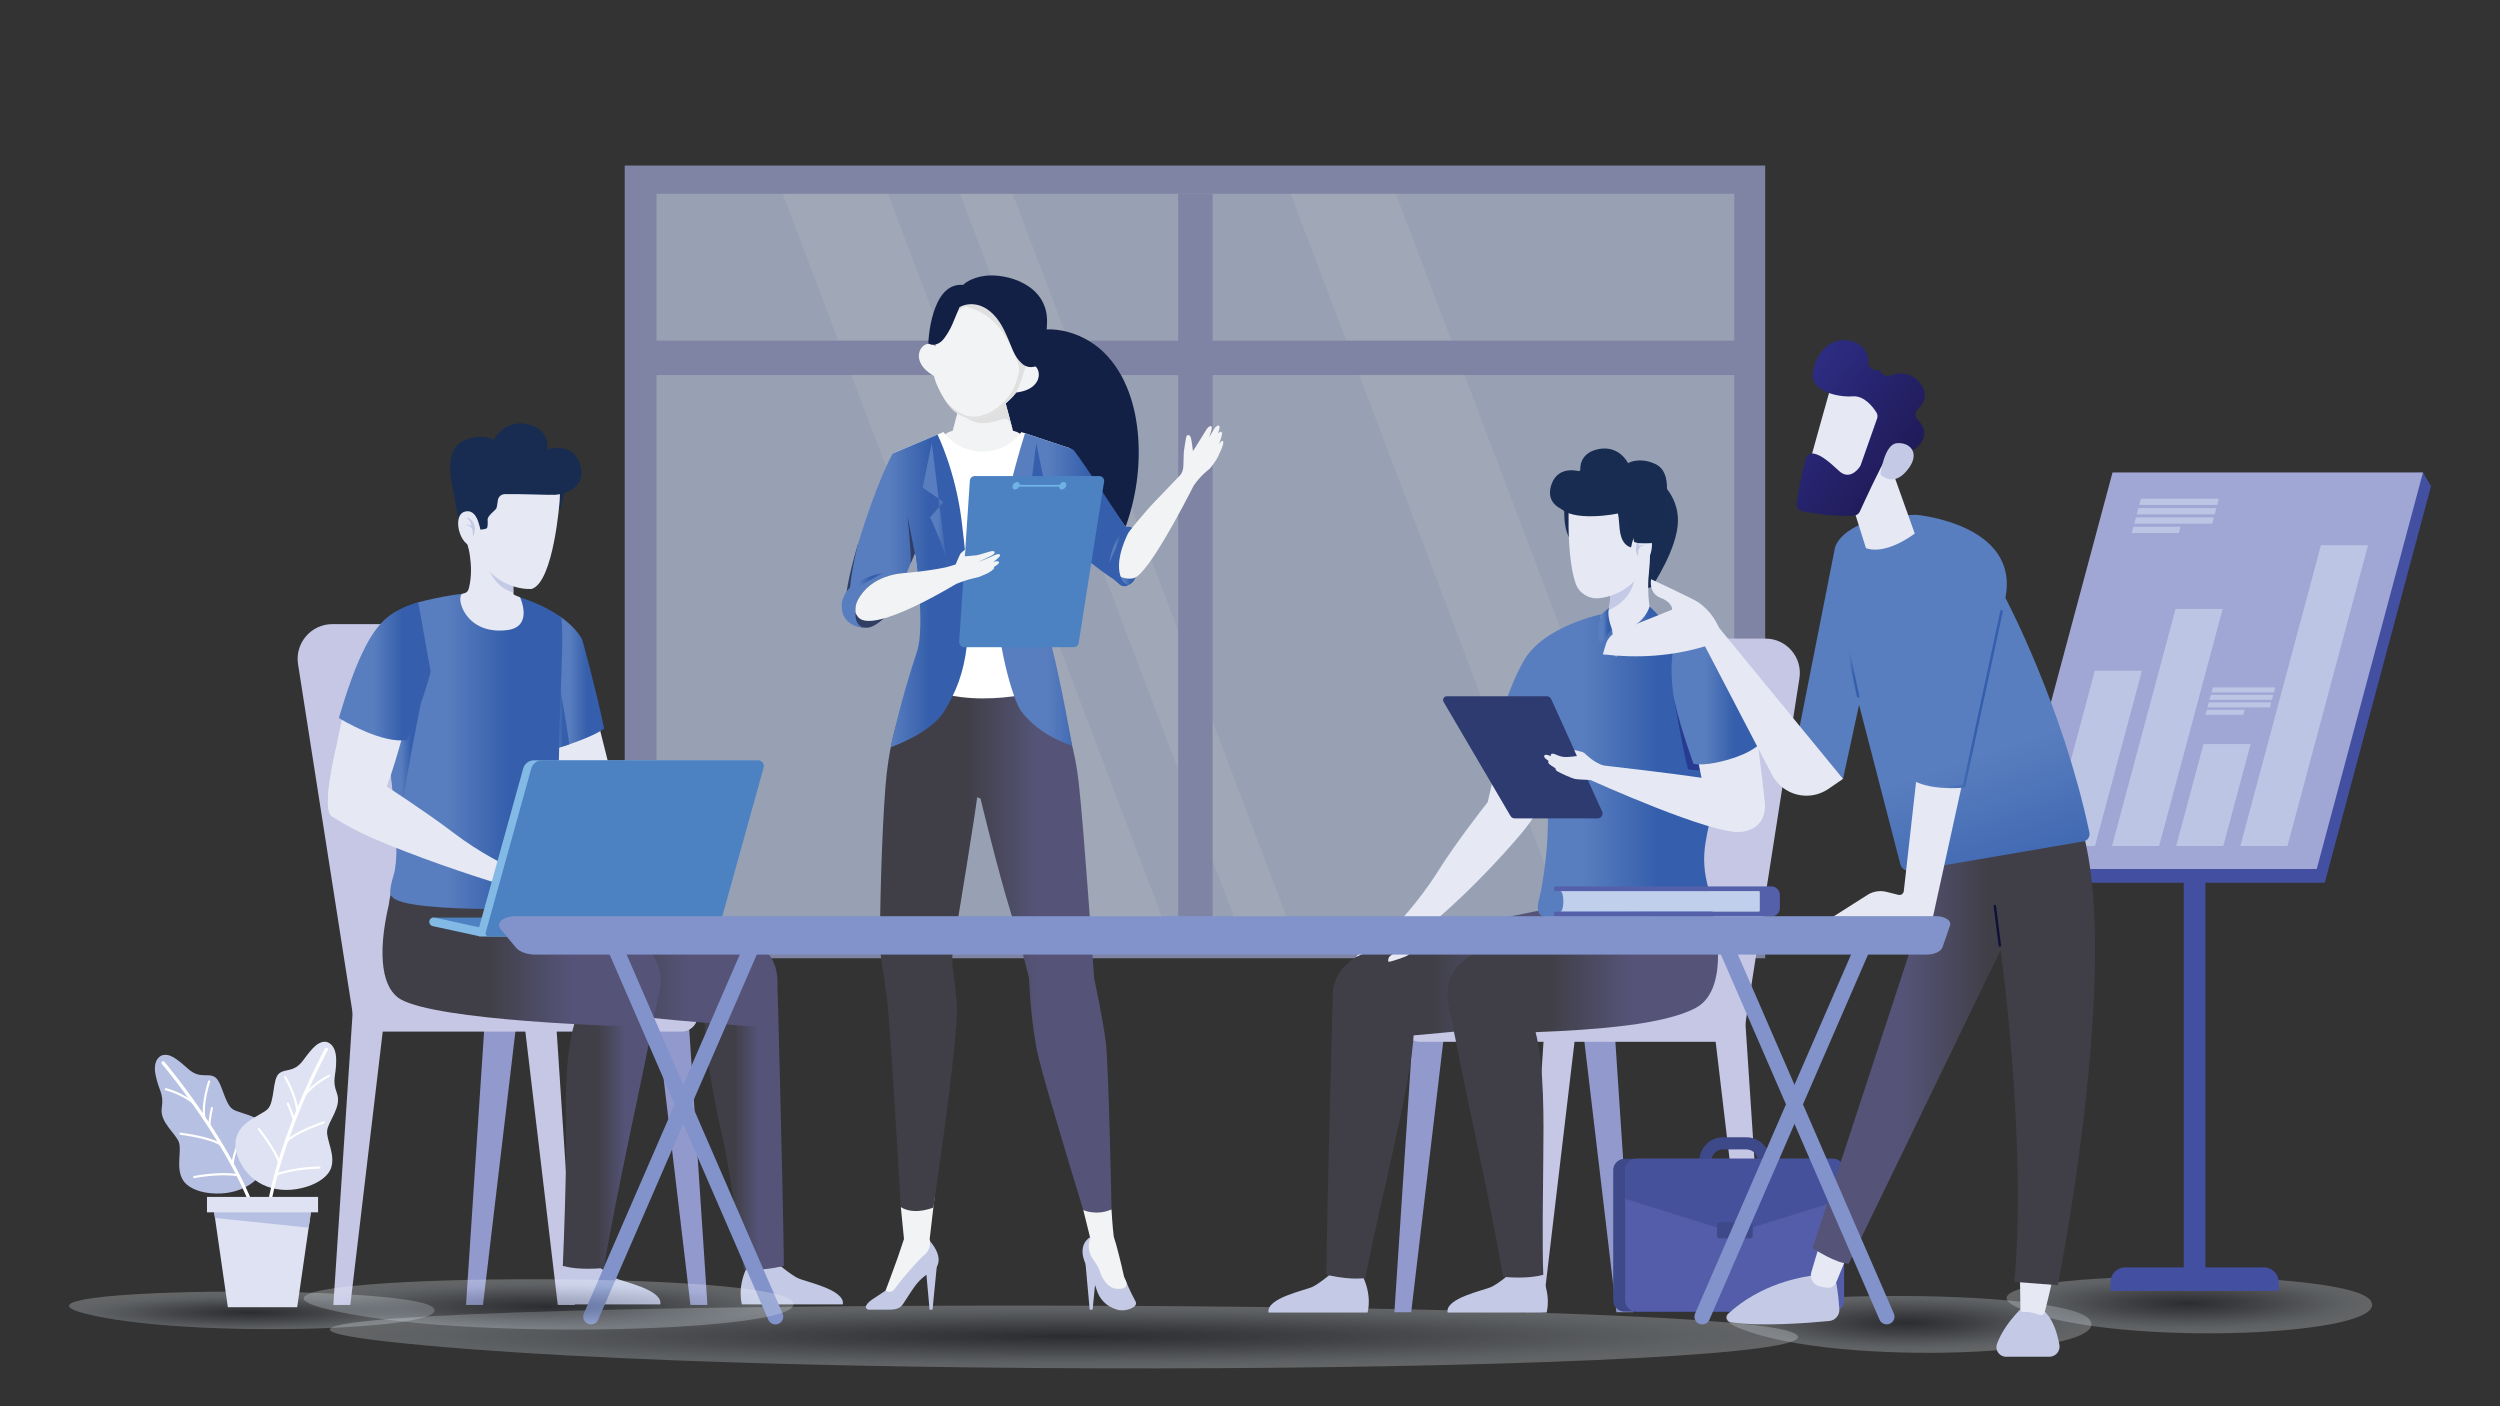 <?xml version="1.0" encoding="utf-8"?>
<!-- Generator: Adobe Illustrator 25.4.1, SVG Export Plug-In . SVG Version: 6.00 Build 0)  -->
<svg version="1.1" id="Layer_1" xmlns="http://www.w3.org/2000/svg" xmlns:xlink="http://www.w3.org/1999/xlink" x="0px" y="0px"
	 viewBox="0 0 1920 1080" style="enable-background:new 0 0 1920 1080;" xml:space="preserve">
<rect x="0" y="0" width="1920" height="1080" fill="#333333" stroke="none"/>
<style type="text/css">
	.st0{opacity:0.58;}
	
		.st1{opacity:0.44;clip-path:url(#SVGID_00000127017255543683840890000003774242242952588684_);fill:url(#SVGID_00000091702998015477692140000010595355563182726565_);}
	
		.st2{opacity:0.44;clip-path:url(#SVGID_00000154428052300419228880000013789227893572427693_);fill:url(#SVGID_00000103237455199051450870000007850572781893499265_);}
	
		.st3{opacity:0.44;clip-path:url(#SVGID_00000035497367400775229500000007588061579506467757_);fill:url(#SVGID_00000030454634328147459260000015675894852556792481_);}
	.st4{opacity:0.7;}
	.st5{fill:#A1A7D4;}
	.st6{fill:#C3D0EB;}
	.st7{opacity:0.2;fill:#FFFDFD;}
	.st8{fill:#132046;}
	.st9{fill:#F2F3F4;}
	.st10{fill:#E0E0E0;}
	.st11{fill:#303E64;}
	.st12{fill:#C4CAE6;}
	.st13{fill:url(#SVGID_00000072981177565738401230000004216844501336242877_);}
	.st14{fill:#FFFFFF;}
	.st15{fill:url(#SVGID_00000044883585358724001800000008083402259006017427_);}
	.st16{fill:#AF2737;}
	.st17{fill:url(#SVGID_00000049941980312716059300000012098265177180400787_);}
	.st18{fill:url(#SVGID_00000080902626460874112670000000724632997568853147_);}
	.st19{fill:url(#SVGID_00000029040009218761808720000001860454192176949913_);}
	.st20{fill:#4C81C2;}
	.st21{fill:#6EB3E3;}
	.st22{fill:none;stroke:#6EB3E3;stroke-width:1.403;stroke-miterlimit:10;}
	.st23{fill:url(#SVGID_00000036972923831436035860000009228579289822598585_);}
	.st24{fill:url(#SVGID_00000101806194802776884350000013649670063762066596_);}
	.st25{fill:#4350A2;}
	.st26{fill:#BCC5E4;}
	.st27{fill:#9299CC;}
	.st28{fill:#C6C7E5;}
	.st29{fill:url(#SVGID_00000147900207732194001710000010685298762078687151_);}
	.st30{fill:url(#SVGID_00000148625486907451612170000016486681459696585396_);}
	.st31{fill:url(#SVGID_00000092444223435175263180000011953713160579722397_);}
	.st32{fill:url(#SVGID_00000072999942840052672770000005070867901015517620_);}
	.st33{fill:#E69290;}
	.st34{fill:#E6E8F4;}
	.st35{fill:url(#SVGID_00000023260552458773849870000003503646284788998273_);}
	.st36{fill:url(#SVGID_00000030453168813152698830000006191088896400204946_);}
	.st37{fill:#182C51;}
	.st38{fill:url(#SVGID_00000072970161585672069240000003700935229719451289_);}
	.st39{fill:url(#SVGID_00000026877687865602820100000004975932200337810343_);}
	.st40{fill:url(#SVGID_00000142872323883612237530000016631882479251857287_);}
	.st41{fill:#83BAE5;}
	.st42{fill:url(#SVGID_00000044873493984353082260000001423653314450858385_);}
	.st43{fill:url(#SVGID_00000101069406354411491740000017482051418883638693_);}
	.st44{fill:url(#SVGID_00000038409811024376080810000000101974365708296363_);}
	.st45{fill:#E3E6ED;}
	.st46{fill:#192C51;}
	.st47{fill:#273C91;}
	.st48{fill:#3D4989;}
	.st49{fill:#535DA9;}
	.st50{fill:#46519B;}
	.st51{fill:url(#SVGID_00000160171604629058719310000015233115121268925600_);}
	.st52{fill:url(#SVGID_00000179622125986240625390000002350202097205632179_);}
	.st53{fill:url(#SVGID_00000133512087443384199250000004924456476606139302_);}
	.st54{fill:#2E3B71;}
	.st55{fill:url(#SVGID_00000003069008635694644520000000896975003731694508_);}
	.st56{fill:url(#SVGID_00000155142961324058629010000004984258829398335661_);}
	.st57{fill:url(#SVGID_00000023987704939446695140000004906074145710007194_);}
	.st58{fill:url(#SVGID_00000013186581454526002920000008340850373758822579_);}
	.st59{fill:url(#SVGID_00000050647961473663253680000009257561094435769252_);}
	.st60{fill:url(#SVGID_00000176752915379790641540000008481981099292050314_);}
	.st61{fill:#C0CFEB;}
	.st62{fill:url(#SVGID_00000062166272297555853520000002436027968155321742_);}
	.st63{fill:#8193CA;}
	.st64{fill:#B6C0E2;}
	.st65{fill:none;stroke:#FFFFFF;stroke-width:2.497;stroke-linecap:round;stroke-miterlimit:10;}
	.st66{fill:none;stroke:#FFFFFF;stroke-width:1.665;stroke-linecap:round;stroke-miterlimit:10;}
	.st67{fill:#DFE2F2;}
	.st68{fill:#1C134D;}
	.st69{fill:#172842;}
	.st70{fill:#0F1D30;}
	.st71{fill:#25325E;}
	.st72{fill:url(#SVGID_00000103957102118121546120000013870529688834110876_);}
	.st73{fill:url(#SVGID_00000170965287227846351280000012456534178646786488_);}
	.st74{fill:url(#SVGID_00000095326237575409612240000012457734649603524532_);}
	.st75{fill:url(#SVGID_00000063606389150305889590000001467299921038002825_);}
	.st76{fill:url(#SVGID_00000141454567499730864510000011933970394925084350_);}
	.st77{fill:url(#SVGID_00000039817857504910258270000014890722676612272571_);}
	.st78{fill:url(#SVGID_00000018208717265742166500000011755445218135768479_);}
	.st79{fill:url(#SVGID_00000094603147123060099420000015058843571587842951_);}
	.st80{fill:url(#SVGID_00000010289645900805522300000007271665124347473298_);}
	.st81{fill:url(#SVGID_00000078004655466921305950000016217729434517235596_);}
	
		.st82{opacity:0.44;clip-path:url(#SVGID_00000149343360806037721800000011237236473630490246_);fill:url(#SVGID_00000107575621865181715680000008824293974339538354_);}
	
		.st83{opacity:0.44;clip-path:url(#SVGID_00000138554952784775949040000008882932577857705863_);fill:url(#SVGID_00000083067212313113423180000012601360998383526827_);}
	
		.st84{opacity:0.44;clip-path:url(#SVGID_00000001640765501661734640000006295048411385520819_);fill:url(#SVGID_00000137822401225731670270000003289297265383282098_);}
	
		.st85{opacity:0.44;clip-path:url(#SVGID_00000154409205137436671950000001873099769083539344_);fill:url(#SVGID_00000057842977870349756280000007018649532871518141_);}
	
		.st86{opacity:0.44;clip-path:url(#SVGID_00000180368865100950834190000014689407530438222247_);fill:url(#SVGID_00000063599791168191881330000009648682347966747553_);}
	.st87{fill:url(#SVGID_00000093862584968974442810000004129352327460894397_);}
	.st88{fill:url(#SVGID_00000101099659942123338750000015217940375020682428_);}
	.st89{fill:url(#SVGID_00000153687187419477148940000002313772119802563726_);}
	.st90{fill:url(#SVGID_00000135686190599242384640000007430886691421698994_);}
	.st91{fill:url(#SVGID_00000028306019759493168730000003980933970444012218_);}
	.st92{fill:url(#SVGID_00000157990441728675793600000002491745963821277077_);}
	.st93{fill:url(#SVGID_00000170958921535374373450000007651970718364068005_);}
	.st94{fill:url(#SVGID_00000085945736038557178230000005389114766459430297_);}
	.st95{fill:url(#SVGID_00000077291580360666664280000010724517072780843936_);}
	.st96{fill:url(#SVGID_00000007392373014993177000000010831081908032181386_);}
	.st97{fill:url(#SVGID_00000042006795999073231370000007521843228046615196_);}
	.st98{fill:url(#SVGID_00000057133035897266291380000004918411492811502510_);}
	.st99{fill:url(#SVGID_00000063608101948756570890000017773597120462327466_);}
	.st100{fill:url(#SVGID_00000150822114754742561950000015586009137850233771_);}
	.st101{fill:url(#SVGID_00000101098695348211653910000003347640631816275856_);}
	.st102{fill:url(#SVGID_00000097471413578166284560000012267716562236592031_);}
	.st103{fill:url(#SVGID_00000068654683980542478060000012495593593159799972_);}
	.st104{fill:url(#SVGID_00000111188445476874150320000008464169275623789495_);}
	.st105{fill:url(#SVGID_00000073688097274193998270000017003079173723561900_);}
	.st106{fill:url(#SVGID_00000049930933942510165450000017687635758893585337_);}
	.st107{fill:url(#SVGID_00000003813234500691383990000016918352936185580728_);}
	.st108{fill:url(#SVGID_00000176016545858464435500000011463706439857725106_);}
	.st109{fill:url(#SVGID_00000007386986337293610180000014444739511696476309_);}
	.st110{fill:url(#SVGID_00000109025713734207798570000016910463008323799977_);}
	.st111{fill:url(#SVGID_00000076595362094908688770000018382170820265400980_);}
	.st112{fill:url(#SVGID_00000088838502496964576400000004184412159632764304_);}
	.st113{fill:url(#SVGID_00000099634431727437453160000007933988347910514332_);}
	.st114{fill:url(#SVGID_00000163063627745172732550000003776371402509085101_);}
	.st115{fill:url(#SVGID_00000106132139902165265020000017619801707590455952_);}
	.st116{fill:url(#SVGID_00000068660457445186454610000009361434433547019149_);}
	
		.st117{opacity:0.44;clip-path:url(#SVGID_00000048503068831021310360000010884383259148437690_);fill:url(#SVGID_00000101102818835033795200000003776375262374863534_);}
</style>
<g class="st0">
	<defs>
		<path id="SVGID_00000117677246294285653020000014828451634547403927_" class="st0" d="M332.367,1003.954
			c20.616,17.957-192.254,24.544-267.92,4.625
			C-11.219,988.66,311.751,985.996,332.367,1003.954z"/>
	</defs>
	<clipPath id="SVGID_00000114759430549585931160000000058408743508828038_">
		<use xlink:href="#SVGID_00000117677246294285653020000014828451634547403927_"  style="overflow:visible;"/>
	</clipPath>
	
		<radialGradient id="SVGID_00000075849455851468176310000012041655651290488221_" cx="1865.056" cy="6871.278" r="71.356" gradientTransform="matrix(2.835 0 0 0.291 -5094.873 -991.442)" gradientUnits="userSpaceOnUse">
		<stop  offset="0" style="stop-color:#111C29"/>
		<stop  offset="0.089" style="stop-color:#303642"/>
		<stop  offset="0.265" style="stop-color:#696F7A"/>
		<stop  offset="0.414" style="stop-color:#9FA7B2"/>
		<stop  offset="0.527" style="stop-color:#C7D1DC"/>
		<stop  offset="0.591" style="stop-color:#DAE6F1"/>
		<stop  offset="0.618" style="stop-color:#E0EAF3"/>
		<stop  offset="0.718" style="stop-color:#EFF4F9"/>
		<stop  offset="0.835" style="stop-color:#FAFCFD"/>
		<stop  offset="1" style="stop-color:#FFFFFF"/>
	</radialGradient>
	
		<path style="opacity:0.44;clip-path:url(#SVGID_00000114759430549585931160000000058408743508828038_);fill:url(#SVGID_00000075849455851468176310000012041655651290488221_);" d="
		M395.705,1006.353c0,11.458-90.586,20.747-202.329,20.747
		c-111.743,0-202.329-9.288-202.329-20.747c0-11.458,90.586-20.746,202.329-20.746
		C305.119,985.607,395.705,994.896,395.705,1006.353z"/>
</g>
<g class="st0">
	<defs>
		<path id="SVGID_00000019669676224650802820000011869154200852612526_" class="st0" d="M1604.859,1013.493
			c20.616,27.189-192.254,37.162-267.92,7.003
			C1261.273,990.337,1584.243,986.304,1604.859,1013.493z"/>
	</defs>
	<clipPath id="SVGID_00000054956071458638821330000002589745812292550326_">
		<use xlink:href="#SVGID_00000019669676224650802820000011869154200852612526_"  style="overflow:visible;"/>
	</clipPath>
	
		<radialGradient id="SVGID_00000165951645053576364210000016074441734595557517_" cx="2313.837" cy="5618.362" r="71.356" gradientTransform="matrix(2.835 0 0 0.44 -5094.873 -1456.139)" gradientUnits="userSpaceOnUse">
		<stop  offset="0" style="stop-color:#111C29"/>
		<stop  offset="0.089" style="stop-color:#303642"/>
		<stop  offset="0.265" style="stop-color:#696F7A"/>
		<stop  offset="0.414" style="stop-color:#9FA7B2"/>
		<stop  offset="0.527" style="stop-color:#C7D1DC"/>
		<stop  offset="0.591" style="stop-color:#DAE6F1"/>
		<stop  offset="0.618" style="stop-color:#E0EAF3"/>
		<stop  offset="0.718" style="stop-color:#EFF4F9"/>
		<stop  offset="0.835" style="stop-color:#FAFCFD"/>
		<stop  offset="1" style="stop-color:#FFFFFF"/>
	</radialGradient>
	
		<path style="opacity:0.44;clip-path:url(#SVGID_00000054956071458638821330000002589745812292550326_);fill:url(#SVGID_00000165951645053576364210000016074441734595557517_);" d="
		M1668.197,1017.126c0,17.349-90.586,31.412-202.329,31.412
		c-111.744,0-202.329-14.063-202.329-31.412c0-17.348,90.586-31.411,202.329-31.411
		C1577.611,985.715,1668.197,999.778,1668.197,1017.126z"/>
</g>
<g class="st0">
	<defs>
		<path id="SVGID_00000133527833381479477650000002547995647098453904_" class="st0" d="M1820.432,998.532
			c20.616,27.189-192.254,37.162-267.92,7.003
			C1476.846,975.376,1799.816,971.343,1820.432,998.532z"/>
	</defs>
	<clipPath id="SVGID_00000148654991052516808020000014945336957291911598_">
		<use xlink:href="#SVGID_00000133527833381479477650000002547995647098453904_"  style="overflow:visible;"/>
	</clipPath>
	
		<radialGradient id="SVGID_00000128446191552457963130000013717739321648684972_" cx="2389.865" cy="5584.375" r="71.356" gradientTransform="matrix(2.835 0 0 0.44 -5094.873 -1456.139)" gradientUnits="userSpaceOnUse">
		<stop  offset="0" style="stop-color:#111C29"/>
		<stop  offset="0.089" style="stop-color:#303642"/>
		<stop  offset="0.265" style="stop-color:#696F7A"/>
		<stop  offset="0.414" style="stop-color:#9FA7B2"/>
		<stop  offset="0.527" style="stop-color:#C7D1DC"/>
		<stop  offset="0.591" style="stop-color:#DAE6F1"/>
		<stop  offset="0.618" style="stop-color:#E0EAF3"/>
		<stop  offset="0.718" style="stop-color:#EFF4F9"/>
		<stop  offset="0.835" style="stop-color:#FAFCFD"/>
		<stop  offset="1" style="stop-color:#FFFFFF"/>
	</radialGradient>
	
		<path style="opacity:0.44;clip-path:url(#SVGID_00000148654991052516808020000014945336957291911598_);fill:url(#SVGID_00000128446191552457963130000013717739321648684972_);" d="
		M1883.77,1002.165c0,17.349-90.586,31.412-202.329,31.412
		c-111.744,0-202.329-14.063-202.329-31.412c0-17.348,90.586-31.411,202.329-31.411
		C1793.184,970.754,1883.77,984.817,1883.77,1002.165z"/>
</g>
<g class="st0">
	<defs>
		<path id="SVGID_00000002365932233773111890000010398759128726701956_" class="st0" d="M1375.275,1022.804
			c82.791,30.022-772.064,41.034-1075.928,7.732S1292.484,992.782,1375.275,1022.804z"/>
	</defs>
	<clipPath id="SVGID_00000168804960245778236190000008634502626793696936_">
		<use xlink:href="#SVGID_00000002365932233773111890000010398759128726701956_"  style="overflow:visible;"/>
	</clipPath>
	
		<radialGradient id="SVGID_00000023261868774297637810000010170701032024295102_" cx="2058.498" cy="5395.2" r="71.356" gradientTransform="matrix(11.387 0 0 0.486 -22622.438 -1595.702)" gradientUnits="userSpaceOnUse">
		<stop  offset="0" style="stop-color:#111C29"/>
		<stop  offset="0.089" style="stop-color:#303642"/>
		<stop  offset="0.265" style="stop-color:#696F7A"/>
		<stop  offset="0.414" style="stop-color:#9FA7B2"/>
		<stop  offset="0.527" style="stop-color:#C7D1DC"/>
		<stop  offset="0.591" style="stop-color:#DAE6F1"/>
		<stop  offset="0.618" style="stop-color:#E0EAF3"/>
		<stop  offset="0.718" style="stop-color:#EFF4F9"/>
		<stop  offset="0.835" style="stop-color:#FAFCFD"/>
		<stop  offset="1" style="stop-color:#FFFFFF"/>
	</radialGradient>
	
		<path style="opacity:0.44;clip-path:url(#SVGID_00000168804960245778236190000008634502626793696936_);fill:url(#SVGID_00000023261868774297637810000010170701032024295102_);" d="
		M1629.632,1026.815c0,19.156-363.781,34.685-812.526,34.685
		c-448.746,0-812.526-15.528-812.526-34.685c0-19.155,363.78-34.684,812.526-34.684
		C1265.851,992.131,1629.632,1007.66,1629.632,1026.815z"/>
</g>
<g>
	<g class="st4">
		<rect x="479.784" y="127.143" class="st5" width="875.89" height="608.806"/>
		<rect x="504.228" y="148.826" class="st6" width="827.66" height="563.61"/>
		<polygon class="st7" points="895.446,712.436 814.68,712.436 601.147,148.826 681.913,148.826 		
			"/>
		<polygon class="st7" points="1285.511,712.436 1204.745,712.436 991.212,148.826 
			1071.978,148.826 		"/>
		<polygon class="st7" points="991.212,712.436 950.829,712.436 737.296,148.826 777.679,148.826 		
			"/>
		
			<rect x="902.383" y="-146.682" transform="matrix(-1.836970e-16 1 -1 -1.836970e-16 1190.428 -640.799)" class="st5" width="26.46" height="842.994"/>
		<rect x="904.828" y="148.826" class="st5" width="26.46" height="563.943"/>
	</g>
	<g>
		<g>
			<g>
				<path class="st8" d="M782.185,258.83c20.804-11.856,48.774-4.826,65.792,12.02
					c17.017,16.846,24.498,41.335,26.167,65.222
					c1.82,26.068-2.667,52.539-12.847,76.6
					c-24.328-4.069-47.429-15.803-64.438-33.704
					c-26.812-28.218-37.545-70.771-27.326-108.33L782.185,258.83z"/>
			</g>
			<g>
				<g>
					<g>
						<g>
							<path class="st9" d="M723.822,339.424c0,11.117,20.624,55.147,31.58,55.147
								s30.598-44.03,30.598-55.147c0-11.117-13.919-9.149-31.089-9.149
								C737.741,330.274,723.822,328.307,723.822,339.424z"/>
						</g>
					</g>
					<g>
						<g>
							<g>
								<g>
									<path class="st9" d="M754.8,360.454h0c11.6,0,25.413-8.69,25.413-21.09
										l-9.725-36.643c0-12.31-31.376-12.31-31.376,0l-9.725,36.643
										C729.387,351.765,743.2,360.454,754.8,360.454z"/>
								</g>
							</g>
						</g>
					</g>
					<g>
						<g>
							<g>
								<g>
									<path class="st10" d="M769.559,322.023c-14.759,4.948-23.397,4.497-33.714-6.992
										l3.267-12.311c0-12.31,31.376-12.31,31.376,0l7.472,28.154
										C775.715,325.253,775.227,320.123,769.559,322.023z"/>
								</g>
							</g>
						</g>
					</g>
				</g>
			</g>
			<g>
				<g>
					<g>
						<path class="st9" d="M720.118,290.385c-3.268-1.862-6.572-3.751-9.277-6.364
							c-2.705-2.613-4.803-6.033-5.123-9.78c-0.319-3.747,1.429-7.783,4.768-9.512
							c3.34-1.729,7.53-0.15,9.608,2.985
							C721.094,269.22,722.135,291.534,720.118,290.385z"/>
					</g>
					<g>
						<path class="st9" d="M777.036,301.918c3.735-0.443,7.514-0.897,11.023-2.251
							c3.509-1.354,6.773-3.687,8.526-7.015c1.753-3.327,1.714-7.725-0.69-10.618
							c-2.403-2.893-6.878-3.069-10.012-0.991
							C784.376,282.043,774.732,302.191,777.036,301.918z"/>
					</g>
				</g>
				<g>
					<g>
						<path class="st9" d="M760.49,219.499c0.61,0.093,6.355,1.257,6.953,1.409
							c18.344,4.649,35.192,11.312,26.602,39.791c0,0-9.653,32.738-12.577,38.86
							c-1.484,3.106-4.273,5.764-6.724,8.102c-3.733,3.561-7.868,6.762-12.341,9.341
							c-5.483,3.162-11.753,5.581-18.071,4.301
							c-5.86-1.187-9.928-3.772-13.671-7.809
							c-3.726-4.018-6.699-8.74-9.133-13.634
							c-1.856-3.73-3.649-7.76-4.388-11.889
							c-0.088-0.491-0.162-0.986-0.185-1.484
							c-0.31-6.778,3.542-40.691,3.542-40.691
							C723.671,216.219,741.783,216.64,760.49,219.499z"/>
					</g>
					<g>
						<path class="st10" d="M743.81,319.677c13.644,2.178,27.332-8.291,33.791-19.894
							c2.266-3.943,5.072-11.973,5.085-16.296
							c0.021-6.958-9.509-25.223-16.308-33.101
							c-6.798-7.878-14.766-12.199-23.921-14.768
							c-5.822-1.634-11.894,15.291-21.967,10.226
							c0.003-0.028,0.005-0.048,0.005-0.048
							c3.174-29.576,21.287-29.155,39.993-26.297
							c0.61,0.093,6.355,1.257,6.953,1.409
							c18.344,4.649,35.192,11.312,26.602,39.791c0,0-9.653,32.738-12.577,38.86
							c-1.484,3.106-4.273,5.764-6.724,8.102c-3.733,3.561-7.868,6.762-12.341,9.341
							c-5.483,3.162-11.753,5.581-18.071,4.301
							c-5.86-1.187-9.928-3.772-13.671-7.809
							c-1.648-1.778-3.148-3.693-4.52-5.7
							C733.583,316.276,741.78,319.559,743.81,319.677z"/>
					</g>
				</g>
			</g>
			<g>
				<path class="st8" d="M795.504,281.231c0,0-5.374,2.517-10.461-1.858
					c-3.102-2.668-5.346-6.134-6.982-9.885c-2.898-6.645-5.303-13.541-8.968-19.795
					c-3.666-6.255-8.808-11.955-15.544-14.636
					c-5.336-2.123-11.769-1.963-16.652,0.847
					c-1.871,4.474-3.742,8.948-5.614,13.422
					c-1.471,3.518-5.294,10.108-8.104,12.686
					c-2.81,2.577-7.021,3.76-10.261,1.751c0,0,1.566-47.186,26.768-44.973
					c0,0,5.082-5.554,17.141-7.008c15.83-1.909,47.901,6.405,47.306,35.586
					C803.687,269.287,795.504,281.231,795.504,281.231z"/>
			</g>
		</g>
		
			<linearGradient id="SVGID_00000008865884424884186270000015226962826534403503_" gradientUnits="userSpaceOnUse" x1="857.313" y1="440.63" x2="873.174" y2="440.63">
			<stop  offset="0.377" style="stop-color:#597EBF"/>
			<stop  offset="0.693" style="stop-color:#355FAC"/>
		</linearGradient>
		<path style="fill:url(#SVGID_00000008865884424884186270000015226962826534403503_);" d="M867.033,449.09
			c0,0,4.75-1.227,6.036-9.177c1.286-7.95-9.703-8.183-10.053-7.95
			c-0.351,0.234-5.494,3.156-5.494,3.156s-0.468,5.027,0,5.495
			C857.989,441.082,861.306,451.063,867.033,449.09z"/>
		<path class="st9" d="M939.49,339.238c-0.456-1.576-2.406,0.332-3.069,1.327
			c-0.096,0.144-0.314,0.49-0.602,0.949c1.072-2.342,3.128-7.553,2.659-9.174
			c-0.445-1.537-1.998-0.478-3.085,0.674c0.794-2.196,1.447-4.515,1.162-5.496
			c-0.582-2.011-3.069,0.423-3.915,1.693c-0.393,0.589-2.266,3.616-4.162,6.691
			c1.099-2.61,2.526-6.578,2.128-7.954c-0.582-2.011-3.069,0.423-3.916,1.693
			c-0.847,1.27-8.572,13.863-8.572,13.863l-1.963,2.968
			c0,0-0.763-7.547-1.555-10.219c-0.792-2.673-3.068-2.772-3.563-0.594
			c-0.495,2.177-1.484,8.248-1.782,10.921c-0.297,2.672-0.198,7.786-0.396,10.954
			c-0.109,1.743-0.313,4.825-2.406,7.31c-4.695,4.922-12.668,13.268-18.823,19.65
			c-9.269,9.612-20.598,23.859-20.598,23.859l-12.816-17.87l-27.908,30.229
			c0,0,32.142,28.494,45.188,23.001c10.92-4.598,36.975-54.462,45.182-70.6
			l0,0.001c0.317-0.55,2.862-4.178,5.89-7.329
			c3.051-3.176,6.583-5.874,6.583-5.874s2.878-3.487,5.008-6.926
			c1.644-2.654,2.639-5.422,2.801-5.657
			C937.334,346.787,939.947,340.814,939.49,339.238z"/>
		<polygon class="st12" points="833.701,970.664 836.87,1005.847 839.134,1005.847 
			842.591,970.664 		"/>
		<polygon class="st12" points="710.749,970.664 713.919,1005.847 716.182,1005.847 
			719.64,970.664 		"/>
		<path class="st12" d="M837.211,950.169c0,0-9.321,4.781-4.405,18.238
			c3.801,10.404,6.93,13.94,9.186,21.515c2.256,7.575,7.408,13.571,16.439,16.033
			c6.017,1.641,15.998-2.067,13.779-6.203c-5.318-9.911-7.775-16.581-7.775-16.581
			L837.211,950.169z"/>
		<path class="st9" d="M691.836,926.984c0,0,1.06,10.078,2.42,24.583
			c0,0-2.076,6.393-4.835,14.343c-3.089,8.902-9.329,25.296-9.329,25.296
			s1.635,7.011,6.286,4.635c1.443-0.737,2.872-1.672,4.139-2.855
			c5.351-4.996,24.932-33.28,24.932-33.28l-1.451-8.139l3.766-32.179
			L691.836,926.984z"/>
		<path class="st9" d="M831.968,929.304l5.423,21.901c0,0-2.905,5.315,0.212,12.605
			c2.121,4.959,5.371,6.872,7.504,13.704c1.316,4.216,4.226,7.595,4.919,8.383
			c4.496,5.114,11.349,4.275,13.498,3.059c3.707-2.095,0.101-6.893-0.26-8.542
			c-2.433-11.119-6.178-25.818-7.897-30.674
			c-1.021-7.736-1.726-20.937-1.726-20.937L831.968,929.304z"/>
		
			<linearGradient id="SVGID_00000082364801472526275950000009192646632386705074_" gradientUnits="userSpaceOnUse" x1="675.825" y1="728.72" x2="853.643" y2="728.72">
			<stop  offset="0.377" style="stop-color:#403F47"/>
			<stop  offset="0.682" style="stop-color:#555478"/>
		</linearGradient>
		<path style="fill:url(#SVGID_00000082364801472526275950000009192646632386705074_);" d="M701.459,526.176
			c0,0-17.004,22.905-21.367,77.12c-3.243,40.312-4.5,105.592-4.232,122.694
			c0.166,10.597,3.142,20.911,5.835,46.126
			c2.693,25.215,10.141,154.868,10.141,154.868s8.049,6.625,24.987,0.45
			c0,0,19.526-130.735,18.05-155.026s-5.214-30.807-2.664-45.515
			c2.674-15.418,18.859-114.369,18.166-114.638l2.655,1.034
			c0,0,13.182,54.919,23.098,86.948c9.915,32.028,14.228,51.38,14.228,51.38
			s1.196,35.737,7.299,60.738c6.103,25,34.313,116.951,34.313,116.951
			s9.993,4.726,21.674-0.502c0,0-2.095-108.866-4.332-127.685
			c-2.238-18.819-8.991-49.609-8.991-49.609s-7.774-114.153-11.829-150.146
			c-5.771-51.231-23.726-72.607-23.726-72.607L701.459,526.176z"/>
		<path class="st14" d="M804.715,528.594c0.026,0.052,0.026,0.103,0.052,0.155
			c-9.592,3.481-28.261,7.633-50.257,7.633c-22.356,0-43.165-6.008-53.042-10.211
			c0.619-1.702,6.317-10.082,6.911-29.138c0.903-29.886-6.575-85.841-10.469-98.089
			c-2.707-8.509-12.326-50.669-12.326-50.669l39.039-16.451
			c0.129,0.155,0.232,0.335,0.361,0.49c14.775,19.365,44.3,19.365,59.05,0
			c0.129-0.155,0.258-0.335,0.387-0.49l37.621,12.541
			c0,0-14.62,65.745-19.881,113.449c-4.77,43.243,1.238,66.373,2.424,70.318
			C804.638,528.336,804.689,528.491,804.715,528.594z"/>
		
			<linearGradient id="SVGID_00000078036399955511224820000016431068700423571877_" gradientUnits="userSpaceOnUse" x1="764.734" y1="452.689" x2="869.477" y2="452.689">
			<stop  offset="0.377" style="stop-color:#597EBF"/>
			<stop  offset="0.693" style="stop-color:#355FAC"/>
		</linearGradient>
		<path style="fill:url(#SVGID_00000078036399955511224820000016431068700423571877_);" d="M862.314,446.285
			c-7.193-11.468,0.747-29.926,3.703-35.956c0.608-1.241,1.356-2.395,2.225-3.47
			c0.522-0.646,1.054-1.305,1.236-1.532c-0.938-0.864-3.306-0.864-5.094-0.668
			c-7.961-12.151-32.016-49.059-39.521-58.608c-0.672-0.854-2.82-1.688-2.82-1.688
			l-34.809-11.603c0,0-22.5,68.282-22.5,117.479
			c0,43.236,13.404,87.944,19.606,96.055c15.197,19.873,39.097,26.324,39.097,26.324
			s-8.235-46.442-15.249-74.253c-2.589-22.95-2.216-54.915,1.421-87.603
			c11.519,8.845,28.953,22.194,37.449,28.509c2.699,2.006,5.011,3.557,6.981,4.755
			c2.344,1.426,5.775,5.166,7.223,5.766c3.184,1.32,5.771-0.701,5.771-0.701
			C865.243,449.266,863.289,447.839,862.314,446.285z"/>
		<path class="st16" d="M809.609,410.761c0,0,2.087-13.868,3.957-20.648
			c0,0,0.707,20.659,1.639,24.942L809.609,410.761z"/>
		<path class="st11" d="M658.887,418.015c0,0-9.438,30.374-9.271,44.577
			c0.216,18.309,9.506,19.446,16.068,19.523
			c7.774,0.091,19.9-13.911,19.9-13.911l10.757-28.238L658.887,418.015z"/>
		
			<linearGradient id="SVGID_00000139998040932485928540000004350638004998550457_" gradientUnits="userSpaceOnUse" x1="646.404" y1="453.783" x2="743.883" y2="453.783">
			<stop  offset="0.377" style="stop-color:#597EBF"/>
			<stop  offset="0.693" style="stop-color:#355FAC"/>
		</linearGradient>
		<path style="fill:url(#SVGID_00000139998040932485928540000004350638004998550457_);" d="M738.515,399.816
			c-4.797-38.501-18.491-66.055-18.491-66.055l-34.439,14.513
			c0,0-11.928,20.794-26.697,69.742c0,0-4.794,18.597-6.073,33.235
			c-2.693,2.901-6.032,7.407-6.36,12.57
			c-1.11,17.477,16.363,18.157,16.363,18.157s-6.543-1.849-5.751-11.276
			c-0.324-3.315-0.04-6.383,1.488-9.394
			c10.015-19.73,33.288-21.242,37.788-21.34
			c2.09-5.044,4.227-10.164,6.245-14.98l0.637,2.872
			c0,0,7.301,53.528,1.156,72.018c-13.794,41.508-20.26,73.929-20.26,73.929
			s30.547-10.385,41.035-27.548C742.766,517.439,749.581,488.637,738.515,399.816z"/>
		<path class="st11" d="M702.587,424.986c0,0-3.935-20.26-5.572-28.443
			c0,0,3.012,29.779,2.441,35.932L702.587,424.986z"/>
		
			<linearGradient id="SVGID_00000098185629926648987960000001069661381135919519_" gradientUnits="userSpaceOnUse" x1="708.588" y1="424.95" x2="737.851" y2="424.95">
			<stop  offset="0.377" style="stop-color:#597EBF"/>
			<stop  offset="0.693" style="stop-color:#355FAC"/>
		</linearGradient>
		<path style="fill:url(#SVGID_00000098185629926648987960000001069661381135919519_);" d="M715.601,340.313
			l-7.013,34.135l16.132,11.135l-10.452,11.717c0,0,29.864,58.979,22.379,112.286"/>
		
			<linearGradient id="SVGID_00000091005798760571765780000011263204351357833397_" gradientUnits="userSpaceOnUse" x1="773.59" y1="424.95" x2="802.853" y2="424.95">
			<stop  offset="0.377" style="stop-color:#597EBF"/>
			<stop  offset="0.693" style="stop-color:#355FAC"/>
		</linearGradient>
		<path style="fill:url(#SVGID_00000091005798760571765780000011263204351357833397_);" d="M795.84,340.313
			l7.013,34.135l-16.132,11.135l10.452,11.717c0,0-29.864,58.979-22.38,112.286"/>
		<path class="st12" d="M714.295,953.23c0,0,1.073,5.911-4.299,10.423
			c-4.103,3.447-17.197,18.055-22.874,26.287
			c-1.587,2.302-4.737,2.864-7.031,1.265l0,0c0,0-4.584,3.122-10.386,6.883
			c-2.855,1.851-4.937,4.612-4.772,5.639c0.229,1.422,1.447,2.115,2.287,2.113
			c5.466-0.011,12.531,0.007,12.531,0.007c5.322,0,10.864,0.241,13.734-4.24
			l5.442-8.411c4.591-7.169,8.796-12.514,16.372-16.4
			c0.023-0.012,0.046-0.024,0.068-0.036
			C720.546,973.967,725.033,966.062,714.295,953.23z"/>
		<path class="st20" d="M824.692,497.027H740.387c-2.18,0-3.905-1.844-3.761-4.019
			l8.226-123.886c0.132-1.98,1.776-3.519,3.761-3.519h95.613
			c2.316,0,4.084,2.069,3.723,4.356l-19.535,123.886
			C828.126,495.677,826.547,497.027,824.692,497.027z"/>
		<path class="st21" d="M782.954,373.075c-0.428,1.598-1.959,2.893-3.42,2.893
			s-2.298-1.295-1.869-2.893c0.428-1.598,1.959-2.893,3.42-2.893
			S783.382,371.477,782.954,373.075z"/>
		<line class="st22" x1="780.309" y1="373.075" x2="816.196" y2="373.075"/>
		<path class="st21" d="M818.841,373.075c-0.428,1.598-1.959,2.893-3.42,2.893
			c-1.461,0-2.298-1.295-1.869-2.893c0.428-1.598,1.959-2.893,3.42-2.893
			C818.432,370.181,819.269,371.477,818.841,373.075z"/>
		<path class="st9" d="M767.133,431.478c1.038,0.814-1.852,2.806-3.816,4.012
			c-0.056,0.056-0.168,0.084-0.224,0.112c0.056,0.056,0.14,0.084,0.196,0.112
			c1.038,0.814-1.824,2.778-3.816,4.012c-1.992,1.234-7.912,3.451-7.912,3.451
			l-7.295,1.824v-0.028c-1.515,0.449-3.507,1.094-5.359,1.74
			c-1.852,0.617-3.535,1.263-4.405,1.655
			c-17.002,10.128-66.017,37.736-75.612,25.363
			c-0.729-0.926-1.347-1.964-1.824-3.114c-0.337-3.283-0.028-6.341,1.487-9.315
			c10.016-19.724,33.275-21.239,37.792-21.323c0,0,15.151-1.178,29.656-4.18
			c1.852-0.393,5.331-1.459,7.94-2.301c0-0.028,0.028-0.084,0.028-0.084
			s2.778-6.649,3.423-7.828s3.956-3.591,3.956-3.591l-0.365,5.247
			c0,0,5.948-0.421,8.866-0.758c2.89-0.365,10.297-3.255,12.401-3.255
			s2.413,1.487,0,3.058c-1.403,0.926-11.11,5.359-11.11,5.359
			c0.477-0.112,7.884-2.974,10.521-4.265c2.637-1.291,4.798-2.357,6.2-1.487
			c1.122,0.673-1.487,2.974-3.311,4.433c-0.477,0.365-1.206,0.814-1.992,1.319
			C764.495,431.001,766.094,430.692,767.133,431.478z"/>
		
			<linearGradient id="SVGID_00000165207542472726350120000013538011483531280266_" gradientUnits="userSpaceOnUse" x1="648.75" y1="448.477" x2="677.609" y2="448.477">
			<stop  offset="0.377" style="stop-color:#597EBF"/>
			<stop  offset="0.693" style="stop-color:#355FAC"/>
		</linearGradient>
		<path style="fill:url(#SVGID_00000165207542472726350120000013538011483531280266_);" d="M648.75,456.69
			c0,0,6.122-12.334,28.859-16.425"/>
		
			<linearGradient id="SVGID_00000127735767461399574720000005470109457629955968_" gradientUnits="userSpaceOnUse" x1="851.793" y1="419.214" x2="863.717" y2="419.214">
			<stop  offset="0.377" style="stop-color:#597EBF"/>
			<stop  offset="0.693" style="stop-color:#355FAC"/>
		</linearGradient>
		<path style="fill:url(#SVGID_00000127735767461399574720000005470109457629955968_);" d="M863.717,405.953
			c0,0-8.417,6.488-11.924,26.521"/>
	</g>
	<g>
		<path class="st25" d="M1750.044,991.369h-129.203v-6.633c0-6.278,5.089-11.367,11.367-11.367
			h106.469c6.278,0,11.367,5.089,11.367,11.367V991.369z"/>
		<rect x="1677.105" y="506.875" class="st25" width="16.673" height="484.494"/>
		<g>
			<polygon class="st25" points="1785.418,677.938 1546.995,677.938 1540.825,667.369 
				1628.592,373.415 1860.844,362.846 1867.015,373.415 			"/>
			<polygon class="st5" points="1779.248,667.369 1540.825,667.369 1622.422,362.846 
				1860.844,362.846 			"/>
			<polygon class="st26" points="1608.945,649.706 1572.768,649.706 1608.834,515.107 
				1645.011,515.107 			"/>
			<polygon class="st26" points="1658.22,649.706 1622.043,649.706 1670.828,467.638 
				1707.005,467.638 			"/>
			<polygon class="st26" points="1707.495,649.706 1671.318,649.706 1692.286,571.454 
				1728.462,571.454 			"/>
			<polygon class="st26" points="1756.77,649.706 1720.593,649.706 1782.482,418.735 
				1818.659,418.735 			"/>
			<polygon class="st26" points="1702.757,387.812 1642.943,387.812 1644.225,383.026 
				1704.039,383.026 			"/>
			<polygon class="st26" points="1700.833,394.991 1641.019,394.991 1642.302,390.205 
				1702.115,390.205 			"/>
			<polygon class="st26" points="1698.91,402.169 1639.096,402.169 1640.378,397.383 
				1700.192,397.383 			"/>
			<polygon class="st26" points="1673.349,409.348 1637.172,409.348 1638.455,404.562 
				1674.631,404.562 			"/>
			<polygon class="st26" points="1746.381,531.746 1698.406,531.746 1699.434,527.908 
				1747.41,527.908 			"/>
			<polygon class="st26" points="1744.838,537.504 1696.863,537.504 1697.891,533.666 
				1745.867,533.666 			"/>
			<polygon class="st26" points="1743.295,543.262 1695.32,543.262 1696.349,539.423 
				1744.324,539.423 			"/>
			<polygon class="st26" points="1722.794,549.02 1693.777,549.02 1694.806,545.181 
				1723.822,545.181 			"/>
		</g>
	</g>
	<g>
		<g>
			<polygon class="st27" points="357.895,1002.165 370.948,1002.165 398.113,772.926 
				373.036,772.926 			"/>
			<polygon class="st27" points="543.296,1002.165 530.243,1002.165 503.078,772.926 
				528.155,772.926 			"/>
			<path class="st28" d="M324.222,479.325h-68.961c-16.38,0-28.893,14.622-26.36,30.805
				l42.223,269.817h79.748L324.222,479.325z"/>
			<polygon class="st28" points="256.005,1002.165 269.058,1002.165 296.224,772.926 
				271.146,772.926 			"/>
			<polygon class="st28" points="441.406,1002.165 428.354,1002.165 401.188,772.926 
				426.265,772.926 			"/>
			<path class="st28" d="M283.461,792.283h239.979c6.812,0,12.336-5.523,12.336-12.335l0,0
				c0-6.814-5.523-12.336-12.336-12.336H283.461c-6.813,0-12.337,5.522-12.337,12.336
				l0,0C271.124,786.759,276.647,792.283,283.461,792.283z"/>
		</g>
		<g>
			<path class="st12" d="M507.135,1001.778h-77.478c0,0-4.33-13.797,5.055-30.888
				c0,0,6.236,5.001,24.915,1.619c0,0,7.796,6.618,13.179,9.208
				C478.219,984.334,509.224,990.423,507.135,1001.778z"/>
			
				<linearGradient id="SVGID_00000079459384230073742600000011569632974168106681_" gradientUnits="userSpaceOnUse" x1="432.239" y1="871.017" x2="503.496" y2="871.017">
				<stop  offset="0.377" style="stop-color:#403F47"/>
				<stop  offset="0.682" style="stop-color:#555478"/>
			</linearGradient>
			<path style="fill:url(#SVGID_00000079459384230073742600000011569632974168106681_);" d="M501.733,783.315
				c-5.004,29.858-28.094,130.877-38.021,190.555
				c-18.142,1.546-26.854-0.537-31.472-1.6
				c0.905-20.809,2.695-70.587,2.484-92.417
				c-0.344-36.893-2.076-85.544,14.164-112.242l54.609,4.298
				c-0.332,2.883-0.634,5.228-0.902,6.904
				C502.333,780.422,502.033,781.909,501.733,783.315z"/>
			<path class="st12" d="M647.274,1001.778h-77.478c0,0-4.33-13.797,5.054-30.888
				c0,0,6.236,5.001,24.915,1.619c0,0,7.796,6.618,13.179,9.208
				C618.357,984.334,649.362,990.423,647.274,1001.778z"/>
			
				<linearGradient id="SVGID_00000156553011514895475810000009775057294683852472_" gradientUnits="userSpaceOnUse" x1="541.067" y1="862.438" x2="602.011" y2="862.438">
				<stop  offset="0.377" style="stop-color:#403F47"/>
				<stop  offset="0.682" style="stop-color:#555478"/>
			</linearGradient>
			<path style="fill:url(#SVGID_00000156553011514895475810000009775057294683852472_);" d="M602.011,972.125
				c-14.804,3.664-25.528,3.307-30.605,2.735
				c-4.122-23.986-10.627-76.766-16.484-101.505
				c-9.087-38.455-17.982-91.338-11.803-110.206l53.717-13.49
				C597.016,751.358,601.39,913.209,602.011,972.125z"/>
			
				<linearGradient id="SVGID_00000173878593223765074060000015244425977894067883_" gradientUnits="userSpaceOnUse" x1="383.27" y1="732.46" x2="596.976" y2="732.46">
				<stop  offset="0.377" style="stop-color:#403F47"/>
				<stop  offset="0.682" style="stop-color:#555478"/>
			</linearGradient>
			<path style="fill:url(#SVGID_00000173878593223765074060000015244425977894067883_);" d="M388.22,694.595
				l0.001,0.001c1.078-10.617,2.32-18.371,2.32-18.371l60.016,14.688
				l50.98,11.616c18.9,4.209,41.732,9.281,61.859,13.828
				c22.587,5.132,37.583,22.289,32.635,44.905l-5.661,27.434
				c-31.59-0.43-180.118-14.67-192.822-21.085
				C383.195,760.363,378.873,734.735,388.22,694.595z"/>
			
				<linearGradient id="SVGID_00000158027869153271585180000004187071067007662749_" gradientUnits="userSpaceOnUse" x1="293.745" y1="730.642" x2="507.386" y2="730.642">
				<stop  offset="0.377" style="stop-color:#403F47"/>
				<stop  offset="0.682" style="stop-color:#555478"/>
			</linearGradient>
			<path style="fill:url(#SVGID_00000158027869153271585180000004187071067007662749_);" d="M298.63,694.595
				l0.001,0.001c1.078-10.617,6.254-22.009,6.254-22.009l56.082,18.326
				l50.981,11.616c18.898,4.209,41.731,9.281,61.858,13.828
				c22.587,5.132,37.581,22.289,32.635,44.905l-5.661,27.434
				c-31.59-0.43-163.628-5.033-192.822-21.085
				C293.868,759.864,289.283,734.735,298.63,694.595z"/>
			<g>
				<path class="st33" d="M466.611,608.581c0,0-26.656-12.041-33.993,0.036
					c-4.016,6.611-1.239,18.892,7.853,24.046
					c9.091,5.155,60.465,26.884,108.954,39.001c0,0,2.073-6.746,5.41-13.834
					c0,0-21.752-9.023-43.377-24.21C489.833,618.432,466.611,608.581,466.611,608.581
					L466.611,608.581z"/>
			</g>
			<path class="st34" d="M453.054,529.624l22.846,91.25c0,0-2.36,23.068-25.658,11.746
				c-23.298-11.322-38.737-84.019-38.737-84.019L453.054,529.624z"/>
			
				<linearGradient id="SVGID_00000048475230807835879880000016792445615889400759_" gradientUnits="userSpaceOnUse" x1="421.286" y1="524.589" x2="463.97" y2="524.589">
				<stop  offset="0.377" style="stop-color:#597EBF"/>
				<stop  offset="0.693" style="stop-color:#355FAC"/>
			</linearGradient>
			<path style="fill:url(#SVGID_00000048475230807835879880000016792445615889400759_);" d="M463.97,559.543
				c0,0-5.179,4.677-26.741,12.121c-2.481,0.856-5.077,1.711-7.815,2.51
				c-2.596,0.77-5.277,1.512-8.129,2.196l4.906-53.078l0.256-2.824l2.71-47.659
				c0.656,0.456,1.255,0.884,1.911,1.341c6.303,4.506,11.95,9.982,15.886,16.542
				C447.184,491.005,457.47,528.231,463.97,559.543z"/>
			
				<linearGradient id="SVGID_00000029747163606542734630000018141683373973622445_" gradientUnits="userSpaceOnUse" x1="421.286" y1="548.148" x2="437.23" y2="548.148">
				<stop  offset="0.377" style="stop-color:#597EBF"/>
				<stop  offset="0.693" style="stop-color:#355FAC"/>
			</linearGradient>
			<path style="fill:url(#SVGID_00000029747163606542734630000018141683373973622445_);" d="M437.23,571.664
				c-2.481,0.856-5.077,1.711-7.815,2.51c-2.596,0.77-5.277,1.512-8.129,2.196
				l4.906-53.078l2.282-3.366C428.474,519.926,434.292,549.873,437.23,571.664z"/>
			<path class="st37" d="M433.855,374.701c0,0-1.542,8.25-3.121,15.42l-6.804,4.288
				c-0.285-7.986,1.312-18.681,1.312-18.681L433.855,374.701z"/>
			
				<linearGradient id="SVGID_00000072984055948559695450000003075373306338736532_" gradientUnits="userSpaceOnUse" x1="286.438" y1="576.482" x2="436.553" y2="576.482">
				<stop  offset="0.377" style="stop-color:#597EBF"/>
				<stop  offset="0.693" style="stop-color:#355FAC"/>
			</linearGradient>
			<path style="fill:url(#SVGID_00000072984055948559695450000003075373306338736532_);" d="M435.005,689.998
				c-3.736,4.991-33.569,8.129-53.42,8.129c-22.332,0-66.768-0.941-78.205-7.558
				c-1.055-0.57-3.736-2.767-3.736-4.849c0-2.966,0.542-6.731,2.738-13.975
				c3.081-10.125,2.425-31.316,0.114-55.702
				c-0.941-9.783-2.111-20.107-3.423-30.404
				c-5.162-40.785-12.236-81.771-12.635-91.639
				c3.423-5.961,7.273-10.838,11.009-14.803
				c11.209-11.979,21.99-16.029,23.616-16.542
				c0.086-0.029,0.171-0.057,0.171-0.057c16.599-4.506,35.252-7.301,46.746-7.644
				c6.788-0.228,13.034-0.114,18.738,0.257c0,0,0.029,0,0.143,0.029
				c1.883,0.399,24.186,5.305,42.297,17.569c0.656,0.456,1.255,0.884,1.911,1.341
				c2.139,14.261-0.884,53.82-1.654,100.024c0,0.77-0.029,1.512-0.029,2.282
				c-0.457,29.947-3.052,51.595,4.278,93.065
				C435.29,678.761,438.456,685.378,435.005,689.998z"/>
			
				<linearGradient id="SVGID_00000136385762759809513810000007959831944780980664_" gradientUnits="userSpaceOnUse" x1="299.073" y1="581.347" x2="323.202" y2="581.347">
				<stop  offset="0.377" style="stop-color:#597EBF"/>
				<stop  offset="0.693" style="stop-color:#355FAC"/>
			</linearGradient>
			<path style="fill:url(#SVGID_00000136385762759809513810000007959831944780980664_);" d="M323.202,540.233
				c0,0-14.289,70.818-14.289,82.227l-6.417-6.417
				c-0.941-9.783-2.111-20.107-3.423-30.404L323.202,540.233z"/>
			<path class="st34" d="M389.374,483.939c-32.286,3.85-39.613-25.423-34.279-27.933
				c3.537-0.542,4.503-2.364,4.988-4.189c4.677-18.14-2.139-38.126-2.139-38.126
				l21.876,17.198l12.122,11.437l2.396,2.253c0,0-0.257,7.244-0.057,10.496
				c0.057,0.856,0.143,1.455,0.285,1.54c0.713,0.513,4.811,2.098,4.811,2.098
				S410.109,481.458,389.374,483.939z"/>
			<path class="st12" d="M394.279,455.076c-16.514-4.307-20.963-23.53-20.963-23.53
				l18.624,10.781l2.396,2.253C394.337,444.58,394.08,451.824,394.279,455.076z"/>
			<path class="st34" d="M429.857,384.133c0,0-4.544,62.835-21.511,68.174
				c0,0-21.616,2.037-37.137-18.841c-4.471-6.014-10.121-7.366-11.967-14.631
				c-2.998-11.797-7.227-33.558-1.832-46.673
				C365.093,353.485,433.855,338.03,429.857,384.133z"/>
			<path class="st37" d="M355.982,338.445c13.921-6.319,23.333-0.651,23.333-0.651
				s7.468-15.769,25.605-12.064c18.136,3.707,15.395,19.334,15.395,19.334
				s18.885-6.361,24.935,10.97c6.049,17.33-9.966,23.595-19.461,23.997
				c-4.565,0.194-24.526-0.764-38.151-0.528c-2.72,0.046-4.974,2.093-5.308,4.793
				c-0.362,2.926-0.788,5.555-1.203,6.226c-1.044,1.688-6.489,5.455-6.635,8.262
				c0,0.007-0.003,0.007-0.003,0.007c0.166,3.593,0.108,6.445-0.73,6.968
				c-2.376,1.487-12.155,1.221-17.094,0.74
				c-3.532-0.344-6.402-15.775-7.982-26.564
				C347.829,374.101,339.336,346.002,355.982,338.445z"/>
			<g>
				<path class="st34" d="M365.944,418.131c-11.027,6.742-20.136-21.781-9.106-25.161
					c8.364-2.564,10.919,9.295,10.919,9.295S372.24,414.283,365.944,418.131z"/>
				<path class="st12" d="M364.667,405.883l0.019-0.011c0,0-0.016-0.022-0.021-0.029
					c-0.028-0.843-0.133-1.714-0.362-2.58c-0.313-1.103-0.815-2.173-1.468-3.048
					c-0.634-0.89-1.432-1.552-2.149-2.012c-1.493-0.893-2.644-0.902-2.644-0.902
					s0.915,0.647,1.859,1.82c0.938,1.153,1.874,2.79,2.346,4.643
					c-0.326-0.181-0.649-0.372-1.01-0.49c-1.012-0.354-2.056-0.407-2.804-0.325
					c-0.752,0.069-1.217,0.24-1.217,0.24s0.495-0.039,1.205,0.09
					c0.709,0.113,1.615,0.428,2.351,0.944c0.748,0.502,1.296,1.191,1.612,1.751
					c0.328,0.552,0.474,0.958,0.474,0.958l0.009-0.005
					c0.112,0.832,0.167,1.632,0.238,2.337c0.062,0.794,0.113,1.455,0.149,1.918
					c0.041,0.472,0.092,0.753,0.092,0.753s0.132-0.242,0.313-0.685
					c0.143-0.448,0.491-1.074,0.654-1.88c0.196-0.801,0.38-1.757,0.38-2.81
					C364.705,406.341,364.674,406.108,364.667,405.883z"/>
			</g>
			<path class="st34" d="M252.042,620.607c0,0,0,0,0.002,0.03
				c5.305,6.155,25.433,10.64,35.117,2.127c3.043-2.712,6.479-9.856,9.853-18.722
				c8.587-22.668,16.715-56.579,16.715-56.579l-45.043-23.017
				c0,0-5.794,25.982-10.787,50.673c0,0-0.044,0.25-0.136,0.688
				c-1.625,7.909-3.137,15.688-4.326,22.365c-0.048,0.189-0.067,0.344-0.085,0.531
				C252.162,606.674,251.397,614.985,252.042,620.607z"/>
			
				<linearGradient id="SVGID_00000018213360337686427070000000820413878752825233_" gradientUnits="userSpaceOnUse" x1="260.287" y1="515.627" x2="330.741" y2="515.627">
				<stop  offset="0.377" style="stop-color:#597EBF"/>
				<stop  offset="0.693" style="stop-color:#355FAC"/>
			</linearGradient>
			<path style="fill:url(#SVGID_00000018213360337686427070000000820413878752825233_);" d="M330.741,515.914
				c-4.351,18.088-18.022,52.365-18.022,52.365
				c-9.576,1.589-21.74-2.083-32.151-6.492
				c-12.462-5.359-20.281-10.339-20.281-10.339s7.383-26.327,15.521-44.637
				c7.305-16.436,12.019-22.284,14.852-25.829
				c10.186-12.744,25.622-17.004,30.581-18.385L330.741,515.914z"/>
			<g>
				<path class="st34" d="M252.042,620.607c0,0,0,0,0.002,0.03
					c0.389,3.3,1.296,5.669,2.927,6.508c0.258,0.167,3.958,2.369,4.216,2.536
					c5.507,3.366,15.495,9.096,27.921,14.436
					c30.13,13.017,73.902,28.114,97.498,35.033c0,0,2.33-6.666,5.965-13.61
					c0,0-21.345-9.912-42.326-25.982c-21.009-16.037-51.23-35.516-51.23-35.516
					l-7.631-8.977c0,0-27.128-24.968-31.485-19.945c0,0-0.044,0.25-0.136,0.688
					c-0.647,2.603-2.801,12.183-4.326,22.365
					c-0.048,0.189-0.067,0.344-0.085,0.531
					C252.162,606.674,251.397,614.985,252.042,620.607z"/>
			</g>
			<polygon class="st20" points="333.766,704.7 384.833,704.7 366.829,716.174 			"/>
			<path class="st41" d="M332.337,711.25l36.224,7.901l1.429-6.55l-36.224-7.901
				c-1.81-0.395-3.596,0.752-3.99,2.561l0,0
				C329.381,709.07,330.527,710.856,332.337,711.25z"/>
			<path class="st41" d="M369.161,719.241h171.566c2.053,0,3.856-1.37,4.406-3.35
				L580.248,589.484c0.777-2.797-1.327-5.566-4.231-5.566H410.11
				c-3.867,0-7.258,2.579-8.293,6.303l-34.988,125.953
				C366.401,717.716,367.56,719.241,369.161,719.241z"/>
			<path class="st20" d="M375.37,719.241h171.566c2.055,0,3.856-1.37,4.406-3.35
				l35.115-126.408c0.777-2.797-1.327-5.566-4.231-5.566H416.319
				c-3.867,0-7.258,2.579-8.293,6.303l-34.988,125.953
				C372.61,717.716,373.77,719.241,375.37,719.241z"/>
		</g>
	</g>
	<g>
		<g>
			<g>
				<polygon class="st27" points="1254.333,1007.754 1241.419,1007.754 1214.541,780.938 
					1239.353,780.938 				"/>
				<polygon class="st27" points="1070.892,1007.754 1083.807,1007.754 1110.685,780.938 
					1085.873,780.938 				"/>
				<path class="st28" d="M1287.651,490.442h68.232c16.207,0,28.588,14.467,26.081,30.479
					l-41.777,266.965h-78.905L1287.651,490.442z"/>
				<polygon class="st28" points="1355.146,1007.754 1342.231,1007.754 1315.353,780.938 
					1340.165,780.938 				"/>
				<polygon class="st28" points="1171.705,1007.754 1184.62,1007.754 1211.498,780.938 
					1186.686,780.938 				"/>
				<path class="st28" d="M1327.981,800.091h-237.442c-6.74,0-12.205-5.465-12.205-12.205l0,0
					c0-6.742,5.465-12.205,12.205-12.205h237.442c6.741,0,12.206,5.464,12.206,12.205
					l0,0C1340.187,794.626,1334.722,800.091,1327.981,800.091z"/>
			</g>
			<g>
				<path class="st12" d="M1111.756,1008.02h76.021c0,0,4.249-13.537-4.959-30.307
					c0,0-6.119,4.907-24.447,1.588c0,0-7.649,6.494-12.931,9.034
					C1140.13,990.904,1109.707,996.879,1111.756,1008.02z"/>
				<path class="st12" d="M974.252,1008.02h76.021c0,0,4.249-13.537-4.959-30.307
					c0,0-6.119,4.907-24.447,1.588c0,0-7.649,6.494-12.931,9.034
					C1002.625,990.904,972.203,996.879,974.252,1008.02z"/>
				
					<linearGradient id="SVGID_00000096772549148481800070000016568737621618253702_" gradientUnits="userSpaceOnUse" x1="1018.663" y1="836.437" x2="1233.294" y2="836.437">
					<stop  offset="0.377" style="stop-color:#403F47"/>
					<stop  offset="0.682" style="stop-color:#555478"/>
				</linearGradient>
				<path style="fill:url(#SVGID_00000096772549148481800070000016568737621618253702_);" d="M1228.437,706.611
					l-0.001,0.001c-1.058-10.417-3.084-15.698-3.084-15.698
					s-133.338,25.139-168.798,37.05c-17.62,5.919-31.068,16.791-32.732,32.692
					l-0.08-0.017c-0.176,1.668-4.467,160.477-5.077,218.284
					c14.526,3.595,25.048,3.245,30.03,2.684
					c4.044-23.535,16.224-74.876,21.445-99.27
					c6.185-28.898,14.021-63.358,15.527-87.154
					c53.906-4.693,125.074-12.615,133.619-16.929
					C1233.368,771.143,1237.608,745.997,1228.437,706.611z"/>
				
					<linearGradient id="SVGID_00000121991546685981136850000017499449022000899003_" gradientUnits="userSpaceOnUse" x1="1111.51" y1="833.098" x2="1319.447" y2="833.098">
					<stop  offset="0.377" style="stop-color:#403F47"/>
					<stop  offset="0.682" style="stop-color:#555478"/>
				</linearGradient>
				<path style="fill:url(#SVGID_00000121991546685981136850000017499449022000899003_);" d="M1315.021,699.209
					c-1.058-10.417-4.816-14.191-4.816-14.191l-55.028,17.981l-50.022,11.397
					c-18.543,4.131-40.947,9.106-60.696,13.569
					c-22.162,5.035-36.875,21.869-32.02,44.061l5.555,26.918c0,0,0.002,0,0.002,0
					c6.352,34.469,27.146,126.246,36.369,181.694
					c17.8,1.516,26.349-0.527,30.88-1.571c-0.887-20.418-0.207-68.136,0-89.555
					c0.266-28.519,0.968-69.859-5.891-96.821
					c46.158-1.776,99.06-5.696,123.109-18.696
					C1330.916,758.614,1315.021,699.209,1315.021,699.209z"/>
				<path class="st34" d="M1160.667,536.496l-7.055,30.985l-2.37,10.498v0.028l-8.663,37.984
					c-3.669,4.656-24.495,31.296-38.266,53.251
					c-15.148,24.102-32.958,42.156-33.038,42.237l-0.003,0.001
					c-2.159,2.265-13.038,7.566-18.594,11.502
					c-5.556,3.936-11.153,11.96-11.153,11.96s12.362-6.106,22.132-8.665
					c4.791-1.255,12.875-2.514,13.008-1.088c0.026,0.288-1.94,2.969-2.646,4.292
					c-0.705,1.323-5.484,3.674-6.718,4.997c-1.235,1.323-1.791,4.262-0.395,4.174
					c1.395-0.088,9.318-2.675,12.758-4.174c3.439-1.499,6.065-5.182,7.937-9.701
					c2.557-6.173,8.134-12.251,8.134-12.251l-0.017-0.003
					c37.659-30.973,69.679-68.446,75.901-76.413
					c2.483-3.161,4.572-6.124,6.349-9.002v-0.028
					c5.7-9.143,8.381-17.355,11.119-28.276c0-0.028,0-0.028,0-0.056
					c1.834-5.616,3.415-11.231,4.797-16.48
					c3.866-14.9,5.898-26.752,5.898-26.752L1160.667,536.496z"/>
				
					<linearGradient id="SVGID_00000008830173214725937420000009258012233931359906_" gradientUnits="userSpaceOnUse" x1="1147.742" y1="590.732" x2="1328.321" y2="590.732">
					<stop  offset="0.377" style="stop-color:#597EBF"/>
					<stop  offset="0.693" style="stop-color:#355FAC"/>
				</linearGradient>
				<path style="fill:url(#SVGID_00000008830173214725937420000009258012233931359906_);" d="M1314.324,620.365
					c-1.185,19.5-10.724,34.118-1.665,63.833
					c2.145,7.111,2.681,10.78,2.681,13.715c0,2.06-2.596,4.177-3.669,4.769
					c-11.203,6.462-54.803,7.422-76.729,7.422c-19.472,0-48.736-3.104-52.404-8.014
					c-3.386-4.515-0.282-11.034,1.326-20.064
					c7.168-40.721,4.628-61.942,4.177-91.347c0-0.734-0.028-1.467-0.028-2.229
					v-0.564h-0.028c-2.314-0.339-4.515-0.762-6.434-1.157
					c-3.161-0.706-5.588-1.411-6.632-1.75
					c-23.648-7.422-27.176-15.013-27.176-15.013
					c6.688-29.095,14.759-48.623,21.955-61.519
					c0.169-0.31,0.339-0.621,0.536-0.959c0.169-0.31,0.367-0.649,0.564-0.959
					c3.866-6.406,9.425-11.796,15.606-16.226c0.621-0.452,1.214-0.875,1.863-1.326
					c17.778-12.022,39.649-16.819,41.511-17.214c0.085-0.028,0.113-0.028,0.113-0.028
					c5.616-0.367,11.739-0.48,18.399-0.254
					c11.288,0.31,29.574,3.076,45.857,7.506c0,0,0.113,0.028,0.198,0.056
					c1.58,0.508,12.163,4.459,23.14,16.226
					c3.697,3.866,7.45,8.663,10.836,14.533
					c-0.762,18.23-4.713,51.05-6.942,79.41
					C1321.012,593.5,1314.578,616.301,1314.324,620.365z"/>
				<path class="st45" d="M1187.984,587.884c-2.314-0.339-4.515-0.762-6.434-1.157
					l5.475-50.231C1187.222,544.708,1187.899,582.776,1187.984,587.884z"/>
				<g>
					<path class="st46" d="M1202.195,380.849c0,0-5.185,34.099,10.036,37.63
						c9.793,2.272,8.609-9.702,8.609-9.702l0.258-14.174L1202.195,380.849z"/>
					<path class="st34" d="M1238.031,483.331c0.642,3.704,2.044,21.108,3.229,21.165
						l4.353-20.445c0,0,8.24,11.457,8.014,13.179
						c11.787-5.526,23.338-20.967,19.02-22.999
						c-3.471-0.508-4.515-3.245-4.995-5.051
						c-4.572-17.807,1.129-46.026,1.129-46.026l-21.475,16.904l-10.131,7.958
						c-0.282,1.044-0.593,2.173-0.903,3.33v1.834c0,0,0,0,0,0.028
						c0.056,0.621,0.931,10.47-0.988,15.408c-0.339,0.959-0.818,1.75-1.467,2.229
						c-0.677,0.508-3.923,0.903-3.923,0.903l-0.028-0.028
						C1228.907,474.682,1225.897,481.356,1238.031,483.331z"/>
					<path class="st12" d="M1255.921,441.108c0,0-0.179,18.833-20.622,27.494
						c1.9-4.915,1.025-14.774,0.965-15.408l8.563-6.724L1255.921,441.108z"/>
					<path class="st34" d="M1204.677,394.319c-0.2,10.301-0.154,37.971,5.47,53.868
						c2.625,7.42,10.016,12.035,17.846,11.24
						c7.651-0.777,18.547-3.952,28.382-14.409
						c5.038-5.357,10.699-6.035,13.318-12.906c4.255-11.16,10.838-31.892,7.062-45.284
						c-5.153-18.277-61.148-38.963-70.956-1.714
						C1205.009,388.114,1204.737,391.215,1204.677,394.319z"/>
					<path class="st46" d="M1267.775,364.354c-18.401-9.952-74.665-11.539-71.49,20.561
						c1.535,15.518,35.655,11.722,46.302,9.449
						c1.597,7.505,0.119,17.513,5.592,23.396c3.119,3.353,9.124,4.135,15.358,3.825
						c0.587,1.519,3.566,3.078,3.615,5.139c0.168,7.083-1.533,16.444-1.276,24.911
						l3.053-1.077c0.402-1.346,19.587-29.263,19.745-50.749
						C1288.823,379.506,1273.106,367.237,1267.775,364.354z"/>
					<g>
						<path class="st34" d="M1255.944,433.799c11.24,5.871,18.272-22.655,7.25-25.235
							c-8.358-1.956-10.075,9.822-10.075,9.822S1249.526,430.447,1255.944,433.799z"/>
					</g>
					<path class="st12" d="M1256.383,421.684c-0.028-0.827,0.017-1.686,0.184-2.549
						c0.234-1.101,0.654-2.182,1.235-3.081c0.561-0.913,1.299-1.614,1.97-2.111
						c1.402-0.973,2.529-1.058,2.529-1.058s-0.853,0.694-1.699,1.905
						c-0.842,1.191-1.65,2.856-1.99,4.701c0.307-0.199,0.612-0.407,0.957-0.547
						c0.967-0.413,1.986-0.534,2.723-0.503c0.74,0.018,1.207,0.154,1.207,0.154
						s-0.488-0.005-1.174,0.168c-0.687,0.157-1.553,0.526-2.239,1.079
						c-0.699,0.541-1.19,1.252-1.462,1.821c-0.285,0.562-0.401,0.969-0.401,0.969
						l-0.006-0.003c-0.053,0.817-0.058,1.611-0.082,2.302
						c-0.008,0.781-0.015,1.432-0.019,1.888c-0.009,0.465-0.041,0.743-0.041,0.743
						s-0.145-0.229-0.352-0.65c-0.169-0.429-0.552-1.019-0.764-1.797
						c-0.245-0.772-0.488-1.695-0.558-2.726c-0.024-0.213-0.009-0.444-0.017-0.665
						l-0.02-0.01C1256.365,421.713,1256.379,421.691,1256.383,421.684z"/>
				</g>
				<path class="st47" d="M1285.68,536.496c0,0,6.219,37.303,10.687,54.237
					c0,0,2.897,1.053,13.761,0.942L1285.68,536.496z"/>
				<g>
					<path class="st48" d="M1407.108,898.669v100.011c0,4.797-3.894,8.692-8.692,8.692
						h-150.778c-4.797,0-8.692-3.894-8.692-8.692V898.669
						c0-4.797,3.894-8.692,8.692-8.692h150.778
						C1403.214,889.977,1407.108,893.872,1407.108,898.669z"/>
					<path class="st49" d="M1416.28,898.669v100.011c0,4.797-3.894,8.692-8.692,8.692
						h-150.778c-4.797,0-8.692-3.894-8.692-8.692V898.669
						c0-4.797,3.894-8.692,8.692-8.692h150.778
						C1412.385,889.977,1416.28,893.872,1416.28,898.669z"/>
					<path class="st48" d="M1359.253,893.658h-9.315v-2.221c0-4.792-3.897-8.689-8.689-8.689
						h-18.106c-4.792,0-8.689,3.897-8.689,8.689v2.221h-9.315v-2.221
						c0-9.927,8.077-18.004,18.004-18.004h18.106c9.927,0,18.004,8.077,18.004,18.004
						V893.658z"/>
					<path class="st50" d="M1407.656,889.977h-75.457h-75.457c-4.76,0-8.624,3.894-8.624,8.692
						v22.04l84.081,26.216l84.081-26.216v-22.04
						C1416.28,893.872,1412.416,889.977,1407.656,889.977z"/>
					<path class="st48" d="M1344.337,951.017h-23.98c-0.961,0-1.741-0.779-1.741-1.741v-8.795
						c0-0.961,0.779-1.741,1.741-1.741h23.98c0.961,0,1.741,0.779,1.741,1.741
						v8.794C1346.077,950.238,1345.298,951.017,1344.337,951.017z"/>
				</g>
				<path class="st34" d="M1300.67,564.167c0,0,0.31,2.088,0.903,5.588
					c1.044,6.124,2.878,16.621,5.221,27.684c1.609,7.563,3.443,15.38,5.39,22.294
					l43.035-4.572c-0.564-5.785-1.298-12.247-2.088-18.794
					c-0.057-0.452-0.085-0.706-0.085-0.706c-0.734-6.095-1.496-12.304-2.258-18.145
					c-0.367-3.048-0.734-5.983-1.101-8.776
					c-1.75-13.461-3.132-23.479-3.132-23.479L1300.67,564.167z"/>
				
					<linearGradient id="SVGID_00000140014147756003185840000002047313175552648324_" gradientUnits="userSpaceOnUse" x1="1283.734" y1="533.054" x2="1353.27" y2="533.054">
					<stop  offset="0.377" style="stop-color:#597EBF"/>
					<stop  offset="0.693" style="stop-color:#355FAC"/>
				</linearGradient>
				<path style="fill:url(#SVGID_00000140014147756003185840000002047313175552648324_);" d="M1340.695,522.477
					c-7.167-16.127-12.81-23.753-15.874-26.985
					c-9.688-10.222-21.792-13.326-21.792-13.326c-4.931-1.991-8.677-3.129-8.677-3.129
					s-14.683,10.577-9.518,52.252c2.245,18.116,15.821,55.397,15.821,55.397
					c9.396,1.559,23.35-1.877,33.782-5.652
					c13.404-4.85,18.832-11.231,18.832-11.231S1348.679,540.443,1340.695,522.477z"/>
				
					<linearGradient id="SVGID_00000097461904538389114090000014161723404242602889_" gradientUnits="userSpaceOnUse" x1="1245.61" y1="482.138" x2="1275.938" y2="482.138">
					<stop  offset="0.377" style="stop-color:#597EBF"/>
					<stop  offset="0.693" style="stop-color:#355FAC"/>
				</linearGradient>
				<path style="fill:url(#SVGID_00000097461904538389114090000014161723404242602889_);" d="M1266.9,465.667
					c0,0-3.711,14.613-21.29,18.37l8.203,14.572c0,0,17.255-5.401,22.125-23.781
					L1266.9,465.667z"/>
				
					<linearGradient id="SVGID_00000015313394474071719250000009825411962603424423_" gradientUnits="userSpaceOnUse" x1="1227.263" y1="480.602" x2="1238.031" y2="480.602">
					<stop  offset="0.377" style="stop-color:#597EBF"/>
					<stop  offset="0.693" style="stop-color:#355FAC"/>
				</linearGradient>
				<path style="fill:url(#SVGID_00000015313394474071719250000009825411962603424423_);" d="M1238.031,483.331
					l-9.204,11.053c0,0-4.088-10.112,0.949-22.624l6.051-4.94
					C1235.828,466.819,1233.5,471.361,1238.031,483.331z"/>
				<path class="st54" d="M1230.423,623.223l-39.083-86.295
					c-0.61-1.348-1.953-2.214-3.432-2.214h-76.742c-2.228,0-3.613,2.419-2.486,4.341
					l51.401,87.629c0.676,1.153,1.913,1.861,3.25,1.861h63.66
					C1229.729,628.545,1231.553,625.717,1230.423,623.223z"/>
				<path class="st34" d="M1224.035,587.071c0,0,83.301,9.257,98.208,13.019
					c14.907,3.763,32.977,15.069,32.977,15.069s4.035,20.911-17.835,23.733
					c-21.87,2.822-116.172-39.978-116.172-39.978L1224.035,587.071z"/>
				<path class="st34" d="M1187.525,579.631c0.633,0,2.069,0.47,3.735,1.108
					c-0.038-0.071-0.127-0.162-0.148-0.226c-0.588-1.764,1.176-1.823,2.234-1.587
					c1.058,0.235,3.763,1.881,7.173,2.352c3.41,0.47,10.582-0.647,10.582-0.647
					l-2.082-4.596c0,0,6.314,1.127,7.725,2.303
					c1.411,1.176,3.292,3.175,6.82,5.644s7.677,3.903,7.677,3.903l-3.466,7.24
					l6.883,1.805l-1.582,2.598c0,0-20.697-0.681-23.485-1.286
					c-2.788-0.605-10.712-4.279-13.154-5.649
					c-1.507-0.845-1.995-1.777-1.718-2.444c-1.775-1.101-3.345-2.135-4.191-2.755
					c-1.634-1.198-1.857-2.34-1.152-2.92c-0.841-0.608-1.573-1.154-2.043-1.535
					C1185.159,581.174,1185.644,579.631,1187.525,579.631z"/>
			</g>
		</g>
		<path class="st37" d="M1271.125,356.266c-12.41-5.633-20.8-0.58-20.8-0.58
			s-6.658-14.057-22.826-10.754c-16.167,3.305-13.724,17.235-13.724,17.235
			s-16.835-5.67-22.228,9.779c-5.393,15.448,8.884,21.033,17.349,21.392
			c4.07,0.173,21.864-0.681,34.01-0.471c2.424,0.041,4.434,1.866,4.732,4.273
			c0.323,2.608,0.703,4.952,1.073,5.551c0.931,1.505,5.785,4.863,5.915,7.365
			c0,0.007,0.003,0.006,0.003,0.006c-0.148,3.203-0.096,5.746,0.65,6.212
			c2.118,1.326,10.835,1.089,15.238,0.66c3.149-0.307,5.707-14.063,7.115-23.68
			C1278.393,388.051,1285.965,363.003,1271.125,356.266z"/>
	</g>
	<g>
		<g>
			<path class="st12" d="M1410.342,985.628c0,0,1.635,9.079,2.281,19.857
				c0.276,4.593-3.128,8.583-7.708,9.027c-15.946,1.547-52.244,4.402-75.421,1.058
				c-3.246-0.469-4.536-4.457-2.136-6.693c9.557-8.904,32.636-26.223,70.623-30.009
				L1410.342,985.628z"/>
			<path class="st34" d="M1418.269,965.162l-8.062,19.762
				c-1.105,2.708-3.852,4.391-6.761,4.087c-1.974-0.206-4.312-0.585-6.586-1.276
				c-4.55-1.381-7.116-6.204-5.754-10.76l6.085-20.354L1418.269,965.162z"/>
			<path class="st12" d="M1556.108,1001.367c0,0-16.144,13.508-22.435,30.835
				c-1.73,4.766,1.927,9.786,6.997,9.786h33.223c4.863,0,8.591-4.374,7.744-9.163
				C1579.52,1020.86,1573.418,1001.417,1556.108,1001.367z"/>
			<path class="st34" d="M1576.107,983.787c0,0-3.261,14.434-5.768,23.973
				c-0.455,1.732-2.302,2.681-3.988,2.078c-5.028-1.797-9.119-2.592-12.093-2.193
				c-1.375,0.184-2.575-0.959-2.593-2.347l-0.312-23.974L1576.107,983.787z"/>
			
				<linearGradient id="SVGID_00000095321792922131031890000001954028055406411455_" gradientUnits="userSpaceOnUse" x1="-8178.278" y1="804.342" x2="-7961.325" y2="804.342" gradientTransform="matrix(-1 0 0 1 -6569.28 0)">
				<stop  offset="0.377" style="stop-color:#403F47"/>
				<stop  offset="0.682" style="stop-color:#555478"/>
			</linearGradient>
			<path style="fill:url(#SVGID_00000095321792922131031890000001954028055406411455_);" d="M1490.244,658.996
				l-98.199,299.58c0,0,18.835,12.335,27.808,11.822l116.638-240.762
				c0,0,20.41,148.349,10.521,254.852l33.408,2.549c0,0,54.323-272.17,13.177-365.39
				L1490.244,658.996z"/>
			
				<linearGradient id="SVGID_00000003092769012638689900000008532456447154445995_" gradientUnits="userSpaceOnUse" x1="1529.484" y1="714.445" x2="1408.483" y2="808.369">
				<stop  offset="0" style="stop-color:#101137"/>
				<stop  offset="1" style="stop-color:#1D1753"/>
			</linearGradient>
			<path style="fill:url(#SVGID_00000003092769012638689900000008532456447154445995_);" d="M1535.861,727.048
				c0.039,0,0.08-0.003,0.12-0.008c0.521-0.066,0.89-0.541,0.824-1.062
				l-3.811-30.247c-0.065-0.52-0.535-0.883-1.062-0.825
				c-0.521,0.066-0.89,0.541-0.824,1.062l3.811,30.247
				C1534.979,726.697,1535.388,727.048,1535.861,727.048z"/>
		</g>
		
			<linearGradient id="SVGID_00000050624349785746456650000005005040548613726104_" gradientUnits="userSpaceOnUse" x1="-8003.428" y1="439.564" x2="-8138.886" y2="841.991" gradientTransform="matrix(-1 0 0 1 -6569.28 0)">
			<stop  offset="0.377" style="stop-color:#597EBF"/>
			<stop  offset="0.693" style="stop-color:#355FAC"/>
		</linearGradient>
		<path style="fill:url(#SVGID_00000050624349785746456650000005005040548613726104_);" d="M1471.834,395.38
			c0,0,79.56,7.065,68.306,63.753c0,0,43.979,82.763,64.54,180.257
			c0.669,3.172-1.456,6.267-4.651,6.814l-132.494,22.686
			c-3.655,0.626-7.18-1.653-8.109-5.243l-31.657-122.349l-12.336,56.884
			l-39.197-10.214l32.997-167.153C1409.232,420.816,1413.835,396.428,1471.834,395.38z"/>
		
			<linearGradient id="SVGID_00000041278441186677159480000005054164456370053804_" gradientUnits="userSpaceOnUse" x1="1415.064" y1="509.483" x2="1428.081" y2="509.483">
			<stop  offset="0.377" style="stop-color:#597EBF"/>
			<stop  offset="0.693" style="stop-color:#355FAC"/>
		</linearGradient>
		<path style="fill:url(#SVGID_00000041278441186677159480000005054164456370053804_);" d="M1427.094,535.826
			c0.069,0,0.14-0.007,0.211-0.022c0.532-0.117,0.87-0.642,0.754-1.174
			l-11.044-50.712c-0.117-0.532-0.635-0.867-1.174-0.754
			c-0.532,0.116-0.87,0.641-0.754,1.174l11.044,50.712
			C1426.231,535.51,1426.64,535.826,1427.094,535.826z"/>
		<path class="st34" d="M1435.091,686.731c4.174-2.295,9.059-2.93,13.681-1.78
			l9.218,2.294c1.96,0.488,3.901-0.861,4.126-2.868l9.54-84.909
			c11.928,5.664,29.136,4.988,34.811,4.573l-21.956,100.101h-76.833L1435.091,686.731z"
			/>
		<path class="st34" d="M1230.947,502.555l2.322-7.718c1.337-4.442,4.62-8.035,8.923-9.765
			l42.002-16.891c0,0,0.634-5.387-8.875-9.047
			c-9.509-3.661-7.286-14.31-7.286-14.31s12.991,5.926,32.008,15.324
			c10.876,5.375,16.979,14.865,20.214,22.008l95.175,116.026l-11.175,7.677
			c-14.693,10.096-34.903,5.136-43.253-10.615l-51.559-98.869
			C1283.558,504.152,1257.364,505.639,1230.947,502.555z"/>
		<g>
			<path class="st34" d="M1446.059,341.254l24.47,68.486c0,0-21.668,16.94-37.481,11.213
				l-12.331-39.258C1420.718,381.695,1430.135,333.714,1446.059,341.254z"/>
			<g>
				<path class="st34" d="M1407.238,293.379c-0.653,0.927-20.604,73.217-20.604,73.217
					l41.518,10.514l29.088-65.706C1457.24,311.404,1418.176,277.858,1407.238,293.379z"/>
				
					<linearGradient id="SVGID_00000135671442862126118500000015465798336201366463_" gradientUnits="userSpaceOnUse" x1="-6755.366" y1="658.288" x2="-6652.595" y2="658.288" gradientTransform="matrix(-0.817 -0.576 -0.576 0.817 -3684.017 -4065.374)">
					<stop  offset="0" style="stop-color:#201B59"/>
					<stop  offset="1" style="stop-color:#2D2D84"/>
				</linearGradient>
				<path style="fill:url(#SVGID_00000135671442862126118500000015465798336201366463_);" d="M1441.617,321.396
					l-12.604,35.788c-0.162,0.459-0.378,0.884-0.658,1.282
					c-1.712,2.437-8.218,10.389-15.948,3.236
					c-7.014-6.49-13.511-12.309-19.509-13.361
					c-2.693-0.473-5.3,1.173-6.026,3.808c-1.811,6.568-5.618,21.445-6.954,34.875
					c-0.271,2.725,1.612,5.187,4.303,5.695c8.109,1.533,25.301,4.289,39.651,3.266
					c1.944-0.138,3.655-1.307,4.465-3.079
					c3.948-8.645,16.045-34.875,20.547-41.663
					c4.225-6.371,14.595-6.2,18.944-5.818c1.426,0.125,2.828-0.335,3.903-1.28
					c3.802-3.338,11.037-11.858,0.843-22.043c-2.134-2.131-2.079-5.573,0.117-7.64
					c4.371-4.116,9.043-11.414,1.749-20.455
					c-7.414-9.19-17.192-7.718-23.181-5.528
					c-2.422,0.886-5.065-0.136-6.383-2.352c-0.751-1.262-2.059-2.216-4.326-2.019
					c-3.055,0.265-5.626-2.283-5.574-5.349
					c0.101-5.891-2.013-13.332-12.235-16.505
					c-18.138-5.63-29.432,11.897-30.542,24.97
					c-1.11,13.073,18.902,18.059,30.666,17.168
					c8.944-0.677,15.593,8.184,18.266,12.471
					C1441.978,318.221,1442.149,319.886,1441.617,321.396z"/>
				<path class="st12" d="M1444.165,364.228c0,0,2.912-22.696,12.351-23.815
					c9.44-1.119,18.634,6.632,9.258,19.377
					C1454.113,375.643,1444.165,364.228,1444.165,364.228z"/>
			</g>
		</g>
		
			<linearGradient id="SVGID_00000178201796832430349700000006475330255677700249_" gradientUnits="userSpaceOnUse" x1="1465.868" y1="536.915" x2="1538.17" y2="536.915">
			<stop  offset="0.377" style="stop-color:#597EBF"/>
			<stop  offset="0.693" style="stop-color:#355FAC"/>
		</linearGradient>
		<path style="fill:url(#SVGID_00000178201796832430349700000006475330255677700249_);" d="M1498.747,605.315
			c5.43,0,9.306-0.412,9.725-0.458l0.706-0.079l28.97-135.069
			c0.114-0.532-0.224-1.058-0.757-1.172c-0.539-0.118-1.057,0.225-1.171,0.757
			l-28.669,133.668c-4.312,0.379-27.335,1.907-39.488-6.703l25.096-117.349
			l-5.238-9.871c-0.255-0.482-0.853-0.665-1.334-0.409
			c-0.482,0.256-0.665,0.853-0.409,1.334l4.903,9.237l-25.211,117.889l0.503,0.379
			C1475.153,604.066,1489.299,605.315,1498.747,605.315z"/>
	</g>
	<g>
		<path class="st61" d="M1198.21,700.144h153.325v-15.823h-153.325
			C1201.492,684.321,1201.492,700.144,1198.21,700.144z"/>
		
			<linearGradient id="SVGID_00000121263667556061036170000015824778969523636907_" gradientUnits="userSpaceOnUse" x1="-4022.016" y1="779.536" x2="-4022.673" y2="740.104" gradientTransform="matrix(-1 0 0 1 -2743.28 0)">
			<stop  offset="0" style="stop-color:#4C57A6"/>
			<stop  offset="1" style="stop-color:#5560AB"/>
		</linearGradient>
		<path style="fill:url(#SVGID_00000121263667556061036170000015824778969523636907_);" d="M1350.689,700.144
			c0.465,0,0.846-0.381,0.846-0.846v-14.13c0-0.465-0.381-0.846-0.846-0.846
			h-156.309c-0.465,0-0.846-0.381-0.846-0.846v-1.886
			c0-0.465,0.381-0.846,0.846-0.846h165.934c3.657,0,6.622,2.965,6.622,6.622v10.114
			c0,3.448-2.796,6.243-6.244,6.243h-166.312c-0.465,0-0.846-0.381-0.846-0.846
			v-1.885c0-0.465,0.381-0.846,0.846-0.846H1350.689z"/>
	</g>
	<g>
		<path class="st63" d="M453.881,1017.126c-0.79,0-1.594-0.156-2.366-0.485
			c-3.042-1.296-4.447-4.788-3.139-7.8l125.752-289.467
			c1.308-3.011,4.832-4.402,7.878-3.108c3.042,1.296,4.447,4.788,3.139,7.8
			l-125.752,289.467C458.417,1015.78,456.205,1017.126,453.881,1017.126z"/>
		<path class="st63" d="M595.547,1017.126c-2.324,0-4.535-1.345-5.511-3.593L464.284,724.066
			c-1.308-3.012,0.097-6.504,3.139-7.8c3.04-1.296,6.568,0.094,7.878,3.108
			l125.752,289.467c1.309,3.012-0.097,6.504-3.139,7.8
			C597.141,1016.97,596.337,1017.126,595.547,1017.126z"/>
		<path class="st63" d="M1307.328,1017.126c-0.79,0-1.594-0.156-2.367-0.485
			c-3.042-1.296-4.447-4.788-3.138-7.8l125.752-289.467
			c1.309-3.011,4.832-4.402,7.878-3.108c3.042,1.296,4.447,4.788,3.138,7.8
			l-125.752,289.467C1311.864,1015.78,1309.652,1017.126,1307.328,1017.126z"/>
		<path class="st63" d="M1448.993,1017.126c-2.324,0-4.535-1.345-5.511-3.593l-125.752-289.467
			c-1.309-3.012,0.097-6.504,3.138-7.8c3.04-1.296,6.568,0.094,7.877,3.108
			l125.752,289.467c1.309,3.012-0.096,6.504-3.138,7.8
			C1450.587,1016.97,1449.783,1017.126,1448.993,1017.126z"/>
	</g>
	<path class="st63" d="M1497.617,710.81c0.612-1.767-0.221-3.593-2.271-4.981
		c-2.051-1.388-5.104-2.191-8.326-2.191H395.691c-4.237,0-8.181,1.206-10.464,3.199
		c-2.283,1.993-2.589,4.498-0.812,6.646l11.826,14.293
		c2.708,3.273,8.576,5.369,15.033,5.369h1068.257c6.006,0,11.169-2.378,12.31-5.672
		L1497.617,710.81z"/>
	<g>
		<g>
			<path class="st64" d="M124.337,810.524c0,0-7.347,2.318-4.876,14.902
				c2.471,12.585,6.521,14.11,4.77,25.382
				c-1.75,11.271,11.201,19.851,13.287,26.833
				c2.086,6.982-2.665,19.342,2.972,28.681c3.067,5.081,10.81,9.044,20.971,10.051
				c23.076,2.287,41.719-9.473,46.658-30.112c0.763-3.191,1.119-6.487,0.873-9.801
				c-1.477-19.886-24.085-20.267-30.378-24.673
				c-6.293-4.406-7.989-20.768-13.432-24.484s-11.489,1.774-20.704-6.415
				C135.263,812.699,130.184,808.751,124.337,810.524z"/>
			<path class="st65" d="M125.263,816.232c0,0,68.615,80.749,77.662,143.824"/>
			<path class="st66" d="M127.365,836.515c0,0,12.955,3.297,21.895,11.138"/>
			<path class="st66" d="M160.636,830.557c0,0-5.75,16.78-3.632,28.341"/>
			<path class="st66" d="M138.647,870.699c0,0,23.609,2.866,31.386,8.713"/>
			<path class="st66" d="M188.527,865.53c0,0-9.994,20.137-9.825,29.082"/>
			<path class="st66" d="M149.14,903.988c0,0,19.199-3.849,33.729-1.419"/>
			<path class="st66" d="M162.76,851.046c0,0-1.995,8.555-1.906,13.681"/>
		</g>
		<g>
			<path class="st67" d="M250.367,800.13c0,0,7.666,0.762,7.828,13.586
				c0.162,12.824-3.489,15.148,0.536,25.82c4.025,10.672-6.892,21.726-7.502,28.988
				c-0.609,7.262,6.575,18.385,2.973,28.68
				c-1.96,5.602-8.725,11.068-18.464,14.137
				c-22.117,6.97-42.775-0.716-51.841-19.904
				c-1.402-2.967-2.426-6.12-2.864-9.414
				c-2.632-19.767,19.417-24.775,24.673-30.378
				c5.256-5.603,3.561-21.965,8.126-26.718
				c4.566-4.753,11.609-0.619,18.948-10.524
				C240.119,804.5,244.28,799.594,250.367,800.13z"/>
			<path class="st65" d="M250.631,805.907c0,0-50.598,93.103-46.519,156.693"/>
			<path class="st66" d="M252.733,826.19c0,0-12.004,5.883-19.146,15.391"/>
			<path class="st66" d="M218.947,827.181c0,0,9.069,15.244,9.366,26.994"/>
			<path class="st66" d="M248.7,861.961c0,0-22.519,7.647-28.932,14.964"/>
			<path class="st66" d="M198.821,867.13c0,0,13.911,17.659,15.58,26.449"/>
			<path class="st66" d="M245.257,896.695c0,0-19.581,0.169-33.303,5.527"/>
			<path class="st66" d="M221.07,847.671c0,0,3.707,7.964,4.671,12.999"/>
		</g>
		<g>
			<polygon class="st67" points="228.249,1003.935 174.991,1003.935 163.884,926.903 
				239.356,926.903 			"/>
			<polygon class="st64" points="163.884,926.903 165.108,935.395 237.056,942.859 
				239.356,926.903 			"/>
			<rect x="158.965" y="919.224" class="st67" width="85.311" height="11.84"/>
		</g>
	</g>
</g>
<g class="st0">
	<defs>
		<path id="SVGID_00000158022638351313051450000016886946636142484662_" class="st0" d="M607.547,998.563
			c27.625,24.063-257.621,32.889-359.014,6.198S579.921,974.5,607.547,998.563z"/>
	</defs>
	<clipPath id="SVGID_00000152975234698265606510000017225869451759840395_">
		<use xlink:href="#SVGID_00000158022638351313051450000016886946636142484662_"  style="overflow:visible;"/>
	</clipPath>
	
		<radialGradient id="SVGID_00000045578597832186569260000005724601574085046401_" cx="1945.439" cy="6855.542" r="95.618" gradientTransform="matrix(2.835 0 0 0.291 -5094.873 -991.442)" gradientUnits="userSpaceOnUse">
		<stop  offset="0" style="stop-color:#111C29"/>
		<stop  offset="0.089" style="stop-color:#303642"/>
		<stop  offset="0.265" style="stop-color:#696F7A"/>
		<stop  offset="0.414" style="stop-color:#9FA7B2"/>
		<stop  offset="0.527" style="stop-color:#C7D1DC"/>
		<stop  offset="0.591" style="stop-color:#DAE6F1"/>
		<stop  offset="0.618" style="stop-color:#E0EAF3"/>
		<stop  offset="0.718" style="stop-color:#EFF4F9"/>
		<stop  offset="0.835" style="stop-color:#FAFCFD"/>
		<stop  offset="1" style="stop-color:#FFFFFF"/>
	</radialGradient>
	
		<path style="opacity:0.44;clip-path:url(#SVGID_00000152975234698265606510000017225869451759840395_);fill:url(#SVGID_00000045578597832186569260000005724601574085046401_);" d="
		M692.42,1001.778c0,15.354-121.386,27.8-271.123,27.8
		c-149.737,0-271.123-12.446-271.123-27.8c0-15.353,121.386-27.8,271.123-27.8
		C571.034,973.978,692.42,986.425,692.42,1001.778z"/>
</g>
</svg>
